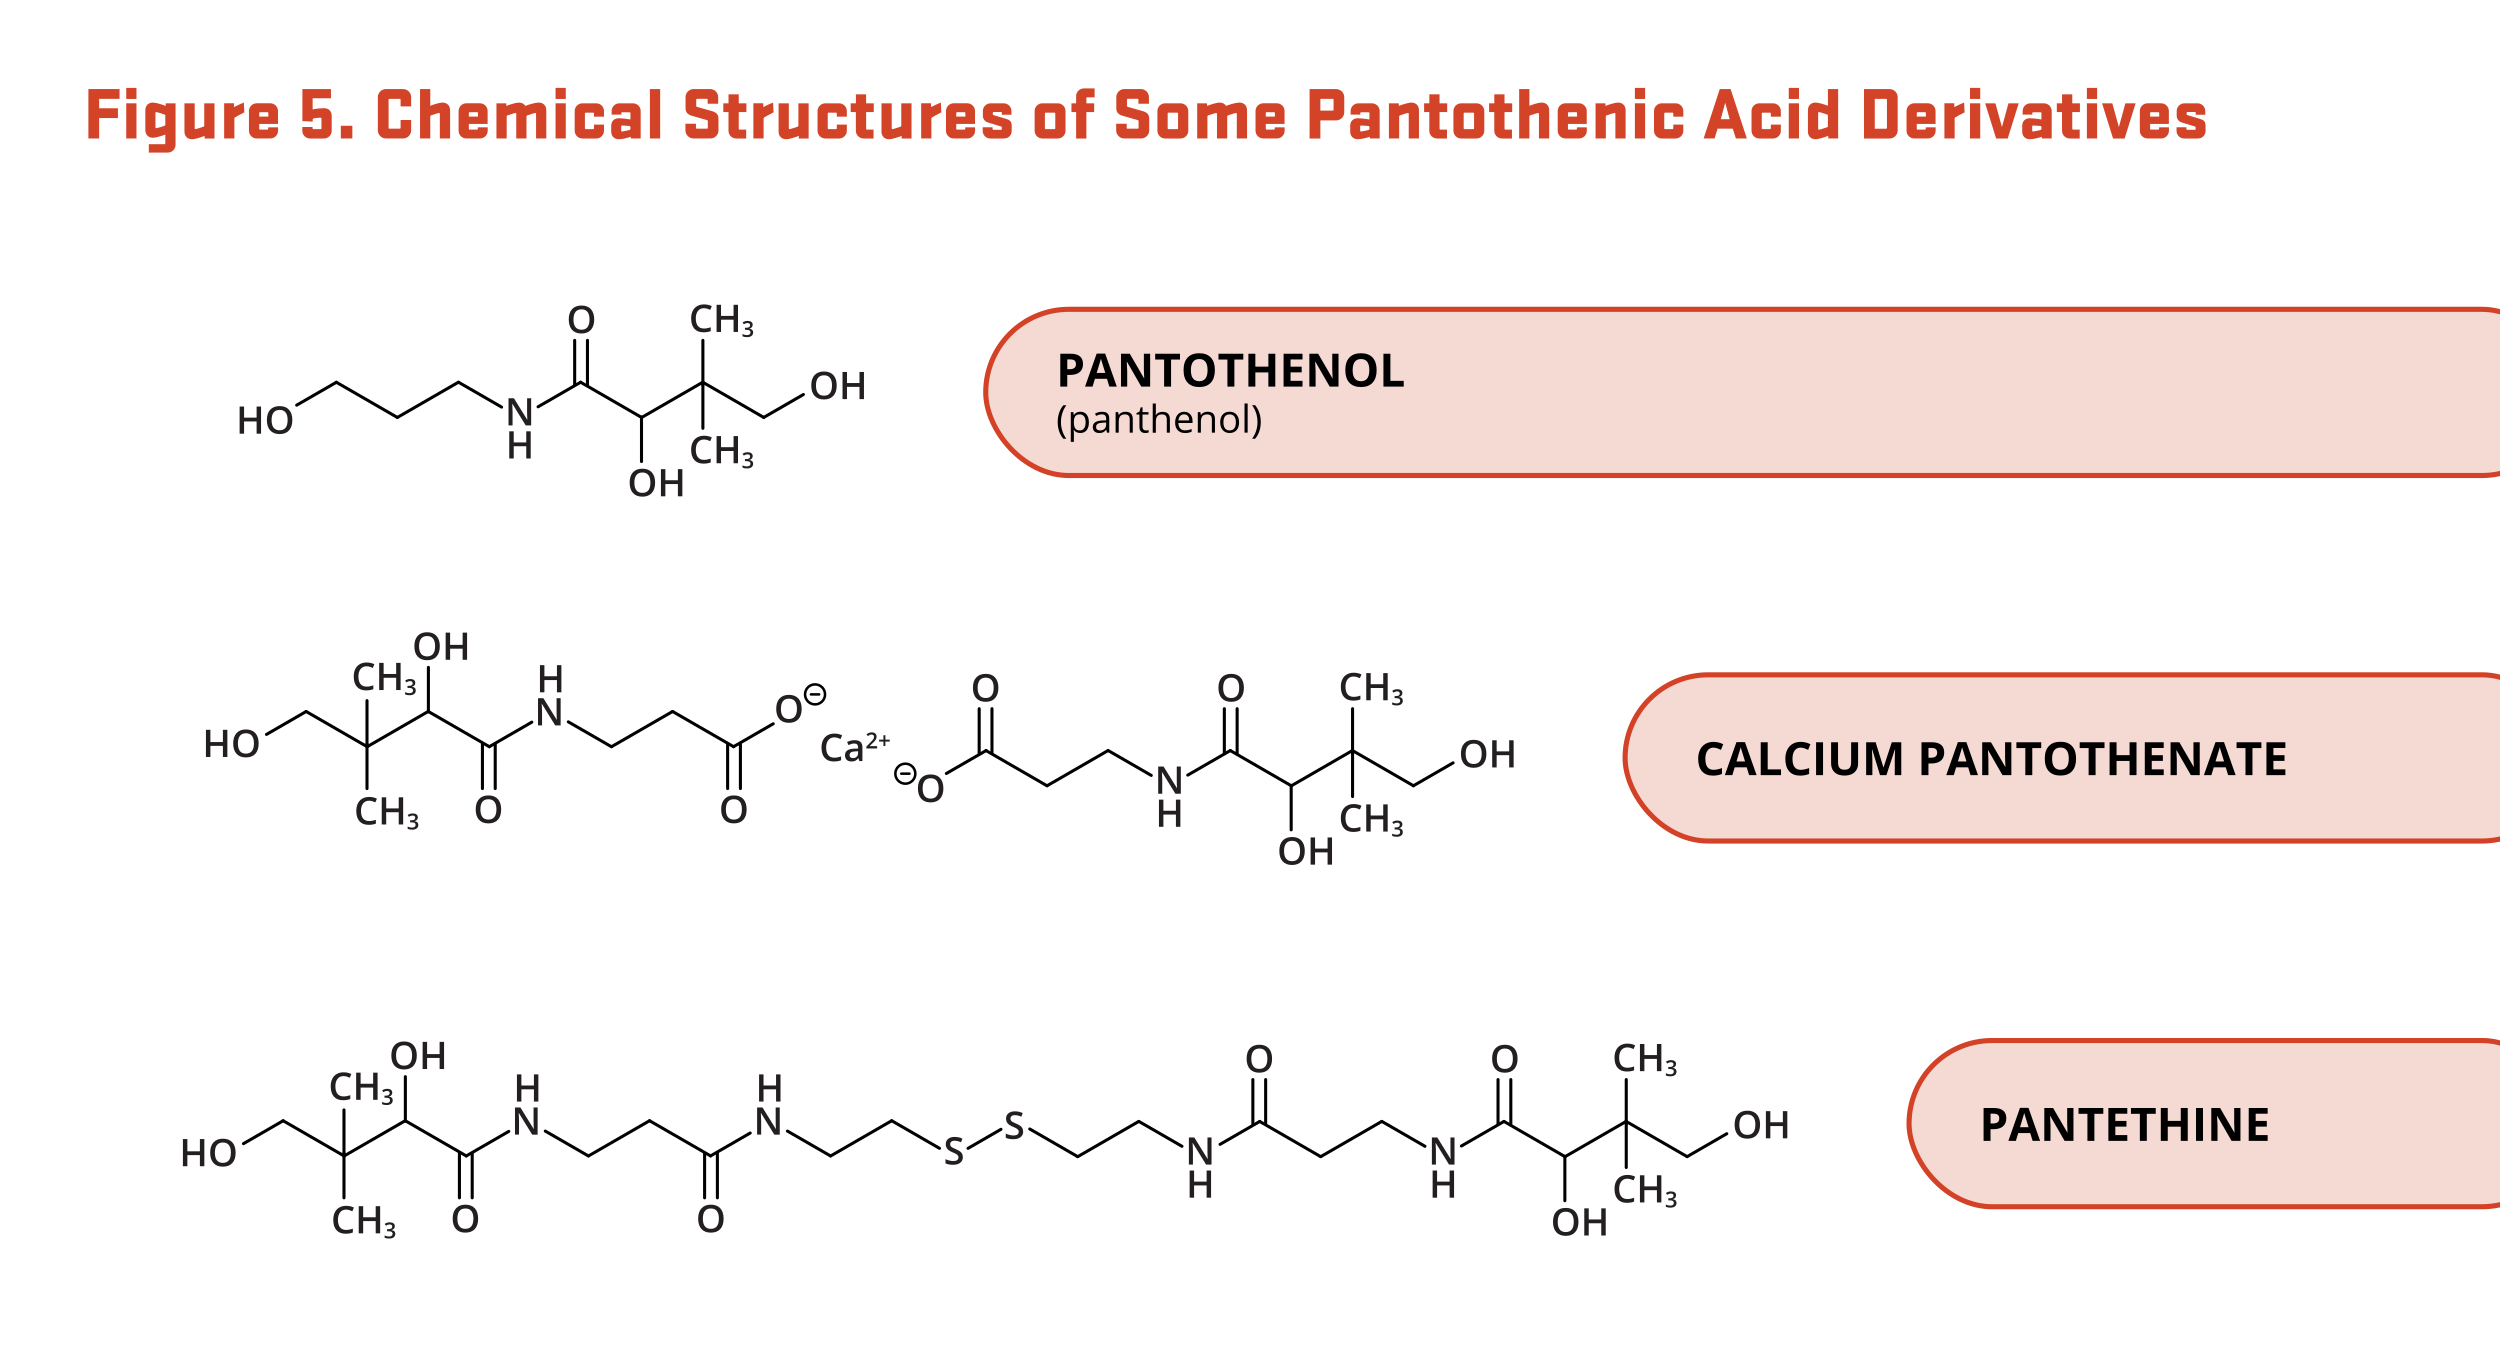 <?xml version="1.0" encoding="UTF-8"?><svg id="a" xmlns="http://www.w3.org/2000/svg" width="13.57in" height="7.4in" viewBox="0 0 977.4 533"><defs><style>.hj{fill:#d24327;}.hk{fill:#231f20;}.hl{fill:#f5dad3;stroke:#d34227;stroke-miterlimit:10;stroke-width:2px;}.hm{stroke-width:1.2px;}.hm,.hn{fill:none;stroke:#000;stroke-linecap:round;}.ho{isolation:isolate;}</style></defs><path class="hj" d="m34.56,54.14v-19.32h12.18v3.83h-7.98v3.68h7.34v3.83h-7.34v7.98h-4.21Z"/><path class="hj" d="m49.35,34.36h4v4.32h-4v-4.32Zm0,6.03h4v13.75h-4v-13.75Z"/><path class="hj" d="m58.19,56.38h6.15c.14,0,.26-.09.29-.23v-3.54c-1.25.49-3.71,1.25-4.79,1.25-1.92,0-3.02-1.25-3.02-3.02v-7.72c0-1.77,1.1-3.02,3.02-3.02,1.1,0,3.71.81,4.93,1.31v-1.02h3.86v16.24c0,1.65-1.36,3.02-3.02,3.02h-7.43v-3.28Zm6.44-11.23c0-.17-.12-.32-.29-.38-.41-.15-2.96-.96-3.28-.96-.17,0-.29.12-.29.29v5.74c0,.17.12.29.29.29.32,0,2.87-.81,3.28-.96.17-.06.29-.2.29-.38v-3.65Z"/><path class="hj" d="m83.86,40.4v13.75h-3.86v-1.02c-1.22.49-3.77,1.31-4.87,1.31-1.92,0-3.02-1.25-3.02-3.02v-11.02h4v9.8c0,.17.12.29.29.29.32,0,2.76-.81,3.16-.96.17-.06.29-.2.29-.38v-8.76h4Z"/><path class="hj" d="m95.52,43.93c-1.33.64-3.28,1.74-3.6,1.94-.15.09-.29.2-.29.46v7.8h-4v-13.75h3.86v1.48c.96-.52,2.73-1.33,3.83-1.77l.2,3.83Z"/><path class="hj" d="m108.71,49.79v1.33c0,1.65-1.36,3.02-3.02,3.02h-5.34c-1.65,0-3.02-1.36-3.02-3.02v-7.72c0-1.65,1.36-3.02,3.02-3.02h5.31c1.65,0,3.02,1.36,3.02,3.02v5.05h-7.34v1.94c0,.17.12.29.29.29h2.93c.17,0,.29-.12.29-.29v-.61h3.86Zm-7.37-4.21h3.57v-1.42c0-.17-.12-.29-.29-.29h-2.99c-.17,0-.29.12-.29.29v1.42Z"/><path class="hj" d="m118.22,47.33v-12.5h11.17v3.6h-7.17v4.35c1.25-.29,3.36-.49,4.44-.49,1.91,0,3.02,1.25,3.02,3.02v5.83c0,1.65-1.36,3.02-3.02,3.02h-5.45c-1.65,0-3.02-1.36-3.02-3.02v-1.48h4v.55c0,.17.12.29.29.29h2.9c.17,0,.29-.12.29-.29v-3.94c0-.17-.12-.26-.29-.26-.32,0-2.41.12-2.84.32-.17.09-.29.2-.29.44v.78l-4.03-.2Z"/><path class="hj" d="m133.25,54.14v-4.96h4.5v4.96h-4.5Z"/><path class="hj" d="m160.74,46.92v4.03c0,1.77-1.42,3.19-3.19,3.19h-6.64c-1.77,0-3.19-1.42-3.19-3.19v-12.94c0-1.77,1.42-3.19,3.19-3.19h6.64c1.77,0,3.19,1.42,3.19,3.19v3.6h-4.12v-2.67c0-.17-.12-.29-.29-.29h-4.12c-.17,0-.29.12-.29.29v11.08c0,.17.12.29.29.29h4.12c.17,0,.29-.12.29-.29v-3.1h4.12Z"/><path class="hj" d="m171.96,54.14v-9.69c0-.17-.12-.29-.29-.29-.32,0-2.76.81-3.16.96-.17.06-.29.2-.29.38v8.64h-4v-19.32h4v6.53c1.25-.49,3.66-1.25,4.73-1.25,1.92,0,3.02,1.25,3.02,3.02v11.02h-4Z"/><path class="hj" d="m190.67,49.79v1.33c0,1.65-1.36,3.02-3.02,3.02h-5.34c-1.65,0-3.02-1.36-3.02-3.02v-7.72c0-1.65,1.36-3.02,3.02-3.02h5.31c1.65,0,3.02,1.36,3.02,3.02v5.05h-7.34v1.94c0,.17.12.29.29.29h2.93c.17,0,.29-.12.29-.29v-.61h3.86Zm-7.37-4.21h3.57v-1.42c0-.17-.12-.29-.29-.29h-2.99c-.17,0-.29.12-.29.29v1.42Z"/><path class="hj" d="m205.83,45.5v8.64h-4v-9.69c0-.17-.12-.29-.29-.29-.32,0-2.75.81-3.16.96-.17.06-.29.2-.29.38v8.64h-4v-13.75h3.86v1.02c1.22-.49,3.77-1.31,4.87-1.31,1.19,0,2.09.49,2.58,1.31,1.25-.58,4.09-1.31,5.16-1.31,1.91,0,3.02,1.25,3.02,3.02v11.02h-4v-9.69c0-.17-.12-.29-.29-.29-.32,0-2.76.81-3.16.96-.17.06-.29.2-.29.38Z"/><path class="hj" d="m217.2,34.36h4v4.32h-4v-4.32Zm0,6.03h4v13.75h-4v-13.75Z"/><path class="hj" d="m236.14,48.72v2.41c0,1.65-1.36,3.02-3.02,3.02h-5.42c-1.65,0-3.02-1.36-3.02-3.02v-7.72c0-1.65,1.36-3.02,3.02-3.02h5.42c1.65,0,3.02,1.36,3.02,3.02v2.2h-3.92v-1.28c0-.17-.12-.29-.29-.29h-2.96c-.17,0-.29.12-.29.29v5.86c0,.17.12.29.29.29h2.96c.17,0,.29-.12.29-.29v-1.48h3.92Z"/><path class="hj" d="m238.95,49.24c0-1.77,1.1-3.02,3.02-3.02,1.07,0,2.93.2,4.5.49v-2.52c0-.17-.12-.29-.29-.29h-2.99c-.17,0-.29.12-.29.29v.61h-3.77v-1.39c0-1.65,1.36-3.02,3.02-3.02h5.31c1.65,0,3.02,1.36,3.02,3.02v10.73h-3.86v-.67c-1.22.49-3.54.96-4.64.96-1.92,0-3.02-1.25-3.02-3.02v-2.18Zm7.51.41c0-.23-.12-.35-.29-.38-1.04-.12-2.7-.2-3.02-.2-.18,0-.29.12-.29.29v1.77c0,.17.12.29.29.29.32,0,2.61-.46,3.02-.61.17-.06.29-.17.29-.38v-.78Z"/><path class="hj" d="m254.09,34.83h4v19.32h-4v-19.32Z"/><path class="hj" d="m280.91,50.95c0,1.77-1.42,3.19-3.19,3.19h-6.56c-1.77,0-3.19-1.42-3.19-3.19v-2.58h4.12v1.65c0,.17.12.29.29.29h4.06c.17,0,.29-.12.29-.29v-2.7c0-.2-.15-.32-.38-.38-.49-.15-2.03-.58-5.63-1.6-1.71-.49-2.7-1.25-2.7-3.02v-4.32c0-1.77,1.42-3.19,3.19-3.19h6.38c1.77,0,3.19,1.42,3.19,3.19v2.55h-4.12v-1.62c0-.17-.12-.29-.29-.29h-3.89c-.17,0-.29.12-.29.29v2.49c0,.23.14.32.32.38.29.09,1.94.55,5.77,1.62,1.65.46,2.61,1.25,2.61,3.02v4.5Z"/><path class="hj" d="m282.79,40.4h2.03v-3.51h4v3.51h2.99v3.42h-2.99v6.56c0,.17.12.29.29.29h2.61v3.48h-3.89c-1.65,0-3.02-1.36-3.02-3.02v-7.31h-2.03v-3.42Z"/><path class="hj" d="m302.43,43.93c-1.33.64-3.28,1.74-3.6,1.94-.14.09-.29.2-.29.46v7.8h-4v-13.75h3.86v1.48c.96-.52,2.73-1.33,3.83-1.77l.2,3.83Z"/><path class="hj" d="m316.15,40.4v13.75h-3.86v-1.02c-1.22.49-3.77,1.31-4.87,1.31-1.91,0-3.02-1.25-3.02-3.02v-11.02h4v9.8c0,.17.12.29.29.29.32,0,2.76-.81,3.16-.96.17-.06.29-.2.29-.38v-8.76h4Z"/><path class="hj" d="m331.08,48.72v2.41c0,1.65-1.36,3.02-3.02,3.02h-5.42c-1.65,0-3.02-1.36-3.02-3.02v-7.72c0-1.65,1.36-3.02,3.02-3.02h5.42c1.65,0,3.02,1.36,3.02,3.02v2.2h-3.92v-1.28c0-.17-.12-.29-.29-.29h-2.96c-.17,0-.29.12-.29.29v5.86c0,.17.12.29.29.29h2.96c.17,0,.29-.12.29-.29v-1.48h3.92Z"/><path class="hj" d="m332.59,40.4h2.03v-3.51h4v3.51h2.99v3.42h-2.99v6.56c0,.17.12.29.29.29h2.61v3.48h-3.89c-1.65,0-3.02-1.36-3.02-3.02v-7.31h-2.03v-3.42Z"/><path class="hj" d="m356.37,40.4v13.75h-3.86v-1.02c-1.22.49-3.77,1.31-4.87,1.31-1.91,0-3.02-1.25-3.02-3.02v-11.02h4v9.8c0,.17.12.29.29.29.32,0,2.76-.81,3.16-.96.17-.06.29-.2.29-.38v-8.76h4Z"/><path class="hj" d="m368.03,43.93c-1.33.64-3.28,1.74-3.6,1.94-.15.09-.29.2-.29.46v7.8h-4v-13.75h3.86v1.48c.96-.52,2.73-1.33,3.83-1.77l.2,3.83Z"/><path class="hj" d="m381.22,49.79v1.33c0,1.65-1.36,3.02-3.02,3.02h-5.34c-1.65,0-3.02-1.36-3.02-3.02v-7.72c0-1.65,1.36-3.02,3.02-3.02h5.31c1.65,0,3.02,1.36,3.02,3.02v5.05h-7.34v1.94c0,.17.12.29.29.29h2.93c.17,0,.29-.12.29-.29v-.61h3.86Zm-7.37-4.21h3.57v-1.42c0-.17-.12-.29-.29-.29h-2.99c-.17,0-.29.12-.29.29v1.42Z"/><path class="hj" d="m384.26,43.41c0-1.65,1.36-3.02,3.02-3.02h5.13c1.65,0,3.02,1.36,3.02,3.02v1.45h-3.74v-.78c0-.17-.12-.29-.29-.29h-2.96c-.17,0-.29.09-.29.29v.61c0,.17.06.23.2.29.58.17,2.03.61,5.22,1.57,1.42.44,1.97,1.19,1.97,2.64v1.94c0,1.65-1.19,3.02-3.02,3.02h-5.31c-1.74,0-3.02-1.36-3.02-3.02v-1.36h3.86v.7c0,.17.12.29.29.29h3.05c.17,0,.26-.09.26-.26v-.73c0-.17-.06-.23-.2-.29-.44-.15-1.28-.41-5.28-1.62-1.1-.35-1.91-1.36-1.91-2.58v-1.86Z"/><path class="hj" d="m416.57,51.13c0,1.65-1.36,3.02-3.02,3.02h-6.03c-1.65,0-3.02-1.36-3.02-3.02v-7.72c0-1.65,1.36-3.02,3.02-3.02h6.03c1.65,0,3.02,1.36,3.02,3.02v7.72Zm-4.29-7.08h-3.48c-.17,0-.29.12-.29.29v5.86c0,.17.12.29.29.29h3.48c.17,0,.29-.12.29-.29v-5.86c0-.17-.12-.29-.29-.29Z"/><path class="hj" d="m418.89,40.4h1.83v-2.81c0-1.65,1.36-3.02,3.02-3.02h4.21v3.48h-2.93c-.17,0-.29.12-.29.29v2.06h3.04v3.42h-3.04v10.33h-4v-10.33h-1.83v-3.42Z"/><path class="hj" d="m449.31,50.95c0,1.77-1.42,3.19-3.19,3.19h-6.55c-1.77,0-3.19-1.42-3.19-3.19v-2.58h4.12v1.65c0,.17.12.29.29.29h4.06c.17,0,.29-.12.29-.29v-2.7c0-.2-.14-.32-.38-.38-.49-.15-2.03-.58-5.63-1.6-1.71-.49-2.7-1.25-2.7-3.02v-4.32c0-1.77,1.42-3.19,3.19-3.19h6.38c1.77,0,3.19,1.42,3.19,3.19v2.55h-4.12v-1.62c0-.17-.12-.29-.29-.29h-3.89c-.17,0-.29.12-.29.29v2.49c0,.23.15.32.32.38.29.09,1.94.55,5.77,1.62,1.65.46,2.61,1.25,2.61,3.02v4.5Z"/><path class="hj" d="m464.57,51.13c0,1.65-1.36,3.02-3.02,3.02h-6.03c-1.65,0-3.02-1.36-3.02-3.02v-7.72c0-1.65,1.36-3.02,3.02-3.02h6.03c1.65,0,3.02,1.36,3.02,3.02v7.72Zm-4.29-7.08h-3.48c-.17,0-.29.12-.29.29v5.86c0,.17.12.29.29.29h3.48c.17,0,.29-.12.29-.29v-5.86c0-.17-.12-.29-.29-.29Z"/><path class="hj" d="m479.79,45.5v8.64h-4v-9.69c0-.17-.12-.29-.29-.29-.32,0-2.75.81-3.16.96-.17.06-.29.2-.29.38v8.64h-4v-13.75h3.86v1.02c1.22-.49,3.77-1.31,4.87-1.31,1.19,0,2.09.49,2.58,1.31,1.25-.58,4.09-1.31,5.16-1.31,1.91,0,3.02,1.25,3.02,3.02v11.02h-4v-9.69c0-.17-.12-.29-.29-.29-.32,0-2.76.81-3.16.96-.17.06-.29.2-.29.38Z"/><path class="hj" d="m502.24,49.79v1.33c0,1.65-1.36,3.02-3.02,3.02h-5.34c-1.65,0-3.02-1.36-3.02-3.02v-7.72c0-1.65,1.36-3.02,3.02-3.02h5.31c1.65,0,3.02,1.36,3.02,3.02v5.05h-7.34v1.94c0,.17.12.29.29.29h2.93c.17,0,.29-.12.29-.29v-.61h3.86Zm-7.37-4.21h3.57v-1.42c0-.17-.12-.29-.29-.29h-2.99c-.17,0-.29.12-.29.29v1.42Z"/><path class="hj" d="m522.36,34.83c1.77,0,3.19,1.42,3.19,3.19v5.86c0,1.77-1.42,3.19-3.19,3.19h-6.15v7.08h-4.21v-19.32h10.36Zm-6.15,3.83v4.58h4.87c.18,0,.29-.12.29-.29v-4c0-.17-.12-.29-.29-.29h-4.87Z"/><path class="hj" d="m527.87,49.24c0-1.77,1.1-3.02,3.02-3.02,1.07,0,2.93.2,4.5.49v-2.52c0-.17-.12-.29-.29-.29h-2.99c-.17,0-.29.12-.29.29v.61h-3.77v-1.39c0-1.65,1.36-3.02,3.02-3.02h5.31c1.65,0,3.02,1.36,3.02,3.02v10.73h-3.86v-.67c-1.22.49-3.54.96-4.64.96-1.91,0-3.02-1.25-3.02-3.02v-2.18Zm7.51.41c0-.23-.12-.35-.29-.38-1.04-.12-2.7-.2-3.02-.2-.17,0-.29.12-.29.29v1.77c0,.17.12.29.29.29.32,0,2.61-.46,3.02-.61.17-.06.29-.17.29-.38v-.78Z"/><path class="hj" d="m543.01,54.14v-13.75h3.86v1.02c1.22-.49,3.77-1.31,4.87-1.31,1.92,0,3.02,1.25,3.02,3.02v11.02h-4v-9.69c0-.17-.12-.29-.29-.29-.32,0-2.76.81-3.16.96-.17.06-.29.2-.29.38v8.64h-4Z"/><path class="hj" d="m556.78,40.4h2.03v-3.51h4v3.51h2.99v3.42h-2.99v6.56c0,.17.12.29.29.29h2.61v3.48h-3.89c-1.65,0-3.02-1.36-3.02-3.02v-7.31h-2.03v-3.42Z"/><path class="hj" d="m580.3,51.13c0,1.65-1.36,3.02-3.02,3.02h-6.03c-1.65,0-3.02-1.36-3.02-3.02v-7.72c0-1.65,1.36-3.02,3.02-3.02h6.03c1.65,0,3.02,1.36,3.02,3.02v7.72Zm-4.29-7.08h-3.48c-.17,0-.29.12-.29.29v5.86c0,.17.12.29.29.29h3.48c.17,0,.29-.12.29-.29v-5.86c0-.17-.12-.29-.29-.29Z"/><path class="hj" d="m582.18,40.4h2.03v-3.51h4v3.51h2.99v3.42h-2.99v6.56c0,.17.12.29.29.29h2.61v3.48h-3.89c-1.65,0-3.02-1.36-3.02-3.02v-7.31h-2.03v-3.42Z"/><path class="hj" d="m601.67,54.14v-9.69c0-.17-.12-.29-.29-.29-.32,0-2.75.81-3.16.96-.17.06-.29.2-.29.38v8.64h-4v-19.32h4v6.53c1.25-.49,3.65-1.25,4.73-1.25,1.91,0,3.02,1.25,3.02,3.02v11.02h-4Z"/><path class="hj" d="m620.38,49.79v1.33c0,1.65-1.36,3.02-3.02,3.02h-5.34c-1.65,0-3.02-1.36-3.02-3.02v-7.72c0-1.65,1.36-3.02,3.02-3.02h5.31c1.65,0,3.02,1.36,3.02,3.02v5.05h-7.34v1.94c0,.17.12.29.29.29h2.93c.17,0,.29-.12.29-.29v-.61h3.86Zm-7.37-4.21h3.57v-1.42c0-.17-.12-.29-.29-.29h-2.99c-.17,0-.29.12-.29.29v1.42Z"/><path class="hj" d="m623.8,54.14v-13.75h3.86v1.02c1.22-.49,3.77-1.31,4.87-1.31,1.92,0,3.02,1.25,3.02,3.02v11.02h-4v-9.69c0-.17-.12-.29-.29-.29-.32,0-2.76.81-3.16.96-.17.06-.29.2-.29.38v8.64h-4Z"/><path class="hj" d="m639.17,34.36h4v4.32h-4v-4.32Zm0,6.03h4v13.75h-4v-13.75Z"/><path class="hj" d="m658.11,48.72v2.41c0,1.65-1.36,3.02-3.02,3.02h-5.42c-1.65,0-3.02-1.36-3.02-3.02v-7.72c0-1.65,1.36-3.02,3.02-3.02h5.42c1.65,0,3.02,1.36,3.02,3.02v2.2h-3.92v-1.28c0-.17-.12-.29-.29-.29h-2.96c-.17,0-.29.12-.29.29v5.86c0,.17.12.29.29.29h2.96c.17,0,.29-.12.29-.29v-1.48h3.92Z"/><path class="hj" d="m682.96,54.14h-4.29l-1.22-3.83h-5.95l-1.16,3.83h-4.29l6.32-19.32h4.23l6.35,19.32Zm-10.21-7.54h3.48l-1.74-6.44-1.74,6.44Z"/><path class="hj" d="m696.24,48.72v2.41c0,1.65-1.36,3.02-3.02,3.02h-5.42c-1.65,0-3.02-1.36-3.02-3.02v-7.72c0-1.65,1.36-3.02,3.02-3.02h5.42c1.65,0,3.02,1.36,3.02,3.02v2.2h-3.92v-1.28c0-.17-.12-.29-.29-.29h-2.96c-.17,0-.29.12-.29.29v5.86c0,.17.12.29.29.29h2.96c.17,0,.29-.12.29-.29v-1.48h3.92Z"/><path class="hj" d="m699.34,34.36h4v4.32h-4v-4.32Zm0,6.03h4v13.75h-4v-13.75Z"/><path class="hj" d="m706.83,43.12c0-1.77,1.1-3.02,3.02-3.02,1.07,0,3.54.75,4.79,1.25v-6.53h4v19.32h-3.86v-1.02c-1.22.49-3.83,1.31-4.93,1.31-1.92,0-3.02-1.25-3.02-3.02v-8.3Zm7.8,2.03c0-.17-.12-.32-.29-.38-.41-.15-2.9-.96-3.22-.96-.17,0-.29.12-.29.29v6.32c0,.17.12.29.29.29.32,0,2.81-.81,3.22-.96.17-.06.29-.2.29-.38v-4.23Z"/><path class="hj" d="m738.73,34.83c1.77,0,3.19,1.42,3.19,3.19v12.94c0,1.77-1.42,3.19-3.19,3.19h-9.98v-19.32h9.98Zm-5.77,3.83v11.66h4.47c.18,0,.29-.12.29-.29v-11.08c0-.17-.12-.29-.29-.29h-4.47Z"/><path class="hj" d="m756.76,49.79v1.33c0,1.65-1.36,3.02-3.02,3.02h-5.34c-1.65,0-3.02-1.36-3.02-3.02v-7.72c0-1.65,1.36-3.02,3.02-3.02h5.31c1.65,0,3.02,1.36,3.02,3.02v5.05h-7.34v1.94c0,.17.12.29.29.29h2.93c.17,0,.29-.12.29-.29v-.61h3.86Zm-7.37-4.21h3.57v-1.42c0-.17-.12-.29-.29-.29h-2.99c-.17,0-.29.12-.29.29v1.42Z"/><path class="hj" d="m768.08,43.93c-1.33.64-3.28,1.74-3.6,1.94-.14.09-.29.2-.29.46v7.8h-4v-13.75h3.86v1.48c.96-.52,2.73-1.33,3.83-1.77l.2,3.83Z"/><path class="hj" d="m770.19,34.36h4v4.32h-4v-4.32Zm0,6.03h4v13.75h-4v-13.75Z"/><path class="hj" d="m776.13,40.4h4l2.55,9.28,2.55-9.28h4l-4.29,13.75h-4.53l-4.29-13.75Z"/><path class="hj" d="m790.6,49.24c0-1.77,1.1-3.02,3.02-3.02,1.07,0,2.93.2,4.5.49v-2.52c0-.17-.12-.29-.29-.29h-2.99c-.17,0-.29.12-.29.29v.61h-3.77v-1.39c0-1.65,1.36-3.02,3.02-3.02h5.31c1.65,0,3.02,1.36,3.02,3.02v10.73h-3.86v-.67c-1.22.49-3.54.96-4.64.96-1.92,0-3.02-1.25-3.02-3.02v-2.18Zm7.51.41c0-.23-.12-.35-.29-.38-1.04-.12-2.7-.2-3.02-.2-.18,0-.29.12-.29.29v1.77c0,.17.12.29.29.29.32,0,2.61-.46,3.02-.61.17-.06.29-.17.29-.38v-.78Z"/><path class="hj" d="m804.15,40.4h2.03v-3.51h4v3.51h2.99v3.42h-2.99v6.56c0,.17.12.29.29.29h2.61v3.48h-3.89c-1.65,0-3.02-1.36-3.02-3.02v-7.31h-2.03v-3.42Z"/><path class="hj" d="m815.89,34.36h4v4.32h-4v-4.32Zm0,6.03h4v13.75h-4v-13.75Z"/><path class="hj" d="m821.84,40.4h4l2.55,9.28,2.55-9.28h4l-4.29,13.75h-4.53l-4.29-13.75Z"/><path class="hj" d="m847.97,49.79v1.33c0,1.65-1.36,3.02-3.02,3.02h-5.34c-1.65,0-3.02-1.36-3.02-3.02v-7.72c0-1.65,1.36-3.02,3.02-3.02h5.31c1.65,0,3.02,1.36,3.02,3.02v5.05h-7.34v1.94c0,.17.12.29.29.29h2.93c.17,0,.29-.12.29-.29v-.61h3.86Zm-7.37-4.21h3.57v-1.42c0-.17-.12-.29-.29-.29h-2.99c-.17,0-.29.12-.29.29v1.42Z"/><path class="hj" d="m851.01,43.41c0-1.65,1.36-3.02,3.02-3.02h5.13c1.65,0,3.02,1.36,3.02,3.02v1.45h-3.74v-.78c0-.17-.12-.29-.29-.29h-2.96c-.17,0-.29.09-.29.29v.61c0,.17.06.23.2.29.58.17,2.03.61,5.22,1.57,1.42.44,1.97,1.19,1.97,2.64v1.94c0,1.65-1.19,3.02-3.02,3.02h-5.31c-1.74,0-3.02-1.36-3.02-3.02v-1.36h3.86v.7c0,.17.12.29.29.29h3.05c.17,0,.26-.09.26-.26v-.73c0-.17-.06-.23-.2-.29-.44-.15-1.28-.41-5.28-1.62-1.1-.35-1.91-1.36-1.91-2.58v-1.86Z"/><rect class="hl" x="385.38" y="120.93" width="617.42" height="64.98" rx="32.49" ry="32.49"/><path d="m423.41,142.31c0,1.38-.43,2.44-1.3,3.17-.86.73-2.09,1.1-3.69,1.1h-1.17v4.57h-2.72v-12.85h4.11c1.56,0,2.74.34,3.55,1.01.81.67,1.22,1.67,1.22,3Zm-6.15,2.04h.9c.84,0,1.46-.17,1.88-.5s.62-.81.62-1.45-.18-1.11-.52-1.42c-.35-.3-.89-.46-1.64-.46h-1.24v3.81Z"/><path d="m433.7,151.15l-.93-3.06h-4.69l-.93,3.06h-2.94l4.54-12.9h3.33l4.55,12.9h-2.94Zm-1.58-5.34c-.86-2.77-1.35-4.34-1.46-4.7-.11-.36-.19-.65-.23-.86-.19.75-.75,2.6-1.66,5.56h3.35Z"/><path d="m449.65,151.15h-3.46l-5.59-9.72h-.08c.11,1.72.17,2.94.17,3.67v6.05h-2.43v-12.85h3.44l5.58,9.62h.06c-.09-1.67-.13-2.85-.13-3.54v-6.08h2.45v12.85Z"/><path d="m457.84,151.15h-2.72v-10.58h-3.49v-2.27h9.7v2.27h-3.49v10.58Z"/><path d="m474.97,144.71c0,2.13-.53,3.76-1.58,4.9s-2.57,1.71-4.54,1.71-3.48-.57-4.54-1.71-1.58-2.78-1.58-4.92.53-3.77,1.59-4.9c1.06-1.13,2.57-1.69,4.55-1.69s3.48.57,4.53,1.71c1.05,1.14,1.57,2.77,1.57,4.9Zm-9.38,0c0,1.44.27,2.52.82,3.24s1.36,1.09,2.44,1.09c2.17,0,3.26-1.44,3.26-4.33s-1.08-4.34-3.24-4.34c-1.08,0-1.9.36-2.45,1.09s-.83,1.81-.83,3.25Z"/><path d="m482.59,151.15h-2.72v-10.58h-3.49v-2.27h9.7v2.27h-3.49v10.58Z"/><path d="m498.59,151.15h-2.71v-5.55h-5.09v5.55h-2.72v-12.85h2.72v5.04h5.09v-5.04h2.71v12.85Z"/><path d="m509.23,151.15h-7.4v-12.85h7.4v2.23h-4.68v2.82h4.35v2.23h-4.35v3.31h4.68v2.25Z"/><path d="m523.31,151.15h-3.46l-5.59-9.72h-.08c.11,1.72.17,2.94.17,3.67v6.05h-2.44v-12.85h3.44l5.58,9.62h.06c-.09-1.67-.13-2.85-.13-3.54v-6.08h2.45v12.85Z"/><path d="m538.21,144.71c0,2.13-.53,3.76-1.58,4.9s-2.57,1.71-4.54,1.71-3.48-.57-4.54-1.71-1.58-2.78-1.58-4.92.53-3.77,1.59-4.9c1.06-1.13,2.57-1.69,4.55-1.69s3.49.57,4.53,1.71c1.05,1.14,1.57,2.77,1.57,4.9Zm-9.38,0c0,1.44.27,2.52.82,3.24s1.36,1.09,2.44,1.09c2.17,0,3.26-1.44,3.26-4.33s-1.08-4.34-3.24-4.34c-1.08,0-1.9.36-2.45,1.09s-.83,1.81-.83,3.25Z"/><path d="m540.87,151.15v-12.85h2.72v10.6h5.21v2.25h-7.94Z"/><path d="m413.51,165.04c0-1.29.19-2.5.57-3.63.38-1.13.92-2.12,1.64-2.97h1.19c-.7.94-1.23,1.98-1.59,3.11s-.53,2.29-.53,3.48.18,2.32.54,3.44.88,2.14,1.56,3.06h-1.17c-.72-.83-1.26-1.8-1.64-2.91-.38-1.11-.56-2.3-.56-3.57Z"/><path d="m422.37,169.3c-.52,0-1-.1-1.43-.29-.43-.19-.79-.49-1.09-.89h-.09c.06.47.09.91.09,1.33v3.3h-1.21v-11.63h.99l.17,1.1h.06c.31-.44.68-.76,1.09-.95.41-.2.89-.29,1.43-.29,1.06,0,1.89.36,2.46,1.09s.87,1.75.87,3.06-.29,2.34-.88,3.07c-.59.73-1.41,1.09-2.45,1.09Zm-.18-7.29c-.82,0-1.41.23-1.78.68-.37.45-.55,1.18-.56,2.17v.27c0,1.13.19,1.94.56,2.42.38.49.98.73,1.81.73.69,0,1.24-.28,1.63-.84.39-.56.59-1.34.59-2.32s-.2-1.77-.59-2.3c-.39-.54-.95-.8-1.66-.8Z"/><path d="m432.77,169.15l-.24-1.14h-.06c-.4.5-.8.84-1.2,1.02-.4.18-.89.27-1.49.27-.8,0-1.42-.21-1.87-.62-.45-.41-.68-.99-.68-1.75,0-1.62,1.29-2.47,3.89-2.55l1.36-.04v-.5c0-.63-.13-1.1-.41-1.4-.27-.3-.7-.45-1.3-.45-.67,0-1.43.21-2.27.62l-.37-.93c.39-.21.83-.38,1.3-.51.47-.12.94-.18,1.42-.18.96,0,1.67.21,2.13.64.46.42.69,1.11.69,2.04v5.48h-.9Zm-2.75-.86c.76,0,1.35-.21,1.79-.62.43-.42.65-1,.65-1.74v-.73l-1.21.05c-.97.03-1.66.18-2.09.45-.43.27-.64.68-.64,1.24,0,.44.13.77.4,1,.27.23.64.34,1.12.34Z"/><path d="m441.67,169.15v-5.19c0-.65-.15-1.14-.45-1.46-.3-.32-.76-.48-1.4-.48-.84,0-1.46.23-1.85.68s-.59,1.2-.59,2.25v4.21h-1.22v-8.03h.99l.2,1.1h.06c.25-.4.6-.7,1.05-.92s.95-.33,1.5-.33c.97,0,1.69.23,2.18.7.49.47.73,1.21.73,2.24v5.24h-1.21Z"/><path d="m447.97,168.3c.21,0,.42-.02.62-.05.2-.03.36-.06.48-.1v.93c-.13.06-.33.12-.58.16s-.49.06-.69.06c-1.55,0-2.33-.82-2.33-2.45v-4.78h-1.15v-.59l1.15-.51.51-1.71h.7v1.86h2.33v.94h-2.33v4.72c0,.48.11.85.34,1.11.23.26.54.39.95.39Z"/><path d="m456.17,169.15v-5.19c0-.65-.15-1.14-.45-1.46-.3-.32-.76-.48-1.4-.48-.85,0-1.46.23-1.85.69s-.58,1.21-.58,2.26v4.2h-1.22v-11.4h1.22v3.45c0,.42-.02.76-.06,1.03h.07c.24-.39.58-.69,1.02-.91.44-.22.95-.33,1.51-.33.98,0,1.72.23,2.21.7.49.47.74,1.21.74,2.22v5.24h-1.21Z"/><path d="m463.27,169.3c-1.19,0-2.12-.36-2.81-1.08-.69-.72-1.03-1.73-1.03-3.01s.32-2.32.96-3.08,1.49-1.14,2.57-1.14c1.01,0,1.8.33,2.39.99.59.66.88,1.53.88,2.62v.77h-5.53c.03.94.26,1.66.71,2.15s1.09.73,1.91.73c.86,0,1.72-.18,2.56-.54v1.08c-.43.19-.84.32-1.22.4-.38.08-.85.12-1.39.12Zm-.33-7.3c-.64,0-1.16.21-1.54.63-.38.42-.61,1-.68,1.74h4.2c0-.77-.17-1.35-.51-1.76s-.83-.61-1.46-.61Z"/><path d="m473.79,169.15v-5.19c0-.65-.15-1.14-.45-1.46-.3-.32-.77-.48-1.4-.48-.84,0-1.46.23-1.85.68s-.59,1.2-.59,2.25v4.21h-1.21v-8.03h.99l.2,1.1h.06c.25-.4.6-.7,1.05-.92.45-.22.95-.33,1.5-.33.97,0,1.7.23,2.18.7.49.47.73,1.21.73,2.24v5.24h-1.22Z"/><path d="m484.43,165.13c0,1.31-.33,2.33-.99,3.06-.66.74-1.57,1.1-2.73,1.1-.72,0-1.36-.17-1.91-.51s-.99-.82-1.29-1.45-.46-1.37-.46-2.21c0-1.31.33-2.33.98-3.06.65-.73,1.56-1.09,2.72-1.09s2.02.37,2.68,1.12c.66.75.99,1.76.99,3.03Zm-6.12,0c0,1.03.21,1.81.62,2.34s1.01.81,1.81.81,1.4-.27,1.81-.8c.41-.53.62-1.32.62-2.35s-.21-1.8-.62-2.33c-.41-.53-1.02-.79-1.83-.79s-1.4.26-1.8.78c-.41.52-.61,1.3-.61,2.34Z"/><path d="m487.78,169.15h-1.22v-11.4h1.22v11.4Z"/><path d="m492.91,165.04c0,1.28-.19,2.48-.57,3.59s-.92,2.07-1.64,2.89h-1.17c.68-.92,1.2-1.94,1.56-3.06.36-1.12.54-2.27.54-3.44s-.18-2.35-.53-3.48c-.35-1.13-.88-2.16-1.58-3.11h1.19c.72.85,1.26,1.85,1.64,2.98.38,1.13.56,2.34.56,3.62Z"/><rect class="hl" x="635.35" y="263.83" width="367.45" height="64.98" rx="32.49" ry="32.49"/><path d="m669.95,292.29c-1.03,0-1.82.39-2.38,1.16s-.84,1.84-.84,3.22c0,2.87,1.07,4.3,3.22,4.3.9,0,2-.23,3.28-.68v2.29c-1.05.44-2.23.66-3.53.66-1.87,0-3.3-.57-4.29-1.7s-1.49-2.76-1.49-4.88c0-1.34.24-2.51.73-3.51s1.18-1.78,2.1-2.31c.91-.54,1.98-.8,3.2-.8s2.5.3,3.76.91l-.88,2.21c-.48-.23-.96-.43-1.45-.6s-.96-.25-1.43-.25Z"/><path d="m683.83,303.05l-.93-3.06h-4.69l-.93,3.06h-2.94l4.54-12.9h3.33l4.55,12.9h-2.94Zm-1.58-5.34c-.86-2.77-1.35-4.34-1.46-4.7-.11-.36-.19-.65-.23-.86-.19.75-.75,2.6-1.66,5.56h3.35Z"/><path d="m688.38,303.05v-12.85h2.72v10.6h5.21v2.25h-7.94Z"/><path d="m704.01,292.29c-1.03,0-1.82.39-2.38,1.16s-.84,1.84-.84,3.22c0,2.87,1.08,4.3,3.23,4.3.9,0,1.99-.23,3.28-.68v2.29c-1.05.44-2.23.66-3.53.66-1.87,0-3.3-.57-4.29-1.7s-1.48-2.76-1.48-4.88c0-1.34.24-2.51.73-3.51s1.19-1.78,2.1-2.31c.91-.54,1.98-.8,3.21-.8s2.5.3,3.76.91l-.88,2.21c-.48-.23-.96-.43-1.45-.6s-.96-.25-1.43-.25Z"/><path d="m710.02,303.05v-12.85h2.72v12.85h-2.72Z"/><path d="m726.44,290.2v8.31c0,.95-.21,1.78-.64,2.5-.43.71-1.04,1.26-1.84,1.64s-1.75.57-2.85.57c-1.65,0-2.94-.42-3.85-1.27s-1.37-2.01-1.37-3.48v-8.28h2.71v7.87c0,.99.2,1.72.6,2.18s1.06.69,1.98.69,1.54-.23,1.94-.7c.4-.47.6-1.2.6-2.19v-7.85h2.72Z"/><path d="m735.02,303.05l-3.09-10.08h-.08c.11,2.05.17,3.42.17,4.1v5.98h-2.43v-12.85h3.71l3.04,9.83h.05l3.22-9.83h3.71v12.85h-2.54v-6.08c0-.29,0-.62.01-.99,0-.38.05-1.37.12-2.99h-.08l-3.31,10.06h-2.5Z"/><path d="m760.11,294.21c0,1.38-.43,2.44-1.3,3.17-.86.73-2.09,1.1-3.69,1.1h-1.17v4.57h-2.72v-12.85h4.11c1.56,0,2.74.34,3.55,1.01.81.67,1.22,1.67,1.22,3Zm-6.15,2.04h.9c.84,0,1.46-.17,1.88-.5s.62-.81.62-1.45-.18-1.11-.52-1.42c-.35-.3-.89-.46-1.64-.46h-1.24v3.81Z"/><path d="m770.4,303.05l-.93-3.06h-4.69l-.93,3.06h-2.94l4.54-12.9h3.33l4.55,12.9h-2.94Zm-1.58-5.34c-.86-2.77-1.35-4.34-1.46-4.7-.11-.36-.19-.65-.23-.86-.19.75-.75,2.6-1.66,5.56h3.35Z"/><path d="m786.35,303.05h-3.46l-5.59-9.72h-.08c.11,1.72.17,2.94.17,3.67v6.05h-2.43v-12.85h3.44l5.58,9.62h.06c-.09-1.67-.13-2.85-.13-3.54v-6.08h2.45v12.85Z"/><path d="m794.54,303.05h-2.72v-10.58h-3.49v-2.27h9.7v2.27h-3.49v10.58Z"/><path d="m811.67,296.61c0,2.13-.53,3.76-1.58,4.9s-2.57,1.71-4.54,1.71-3.48-.57-4.54-1.71-1.58-2.78-1.58-4.92.53-3.77,1.59-4.9c1.06-1.13,2.57-1.69,4.55-1.69s3.48.57,4.53,1.71c1.05,1.14,1.57,2.77,1.57,4.9Zm-9.38,0c0,1.44.27,2.52.82,3.24s1.36,1.09,2.44,1.09c2.17,0,3.26-1.44,3.26-4.33s-1.08-4.34-3.24-4.34c-1.08,0-1.9.36-2.45,1.09s-.83,1.81-.83,3.25Z"/><path d="m819.29,303.05h-2.72v-10.58h-3.49v-2.27h9.7v2.27h-3.49v10.58Z"/><path d="m835.29,303.05h-2.71v-5.55h-5.09v5.55h-2.72v-12.85h2.72v5.04h5.09v-5.04h2.71v12.85Z"/><path d="m845.93,303.05h-7.4v-12.85h7.4v2.23h-4.68v2.82h4.35v2.23h-4.35v3.31h4.68v2.25Z"/><path d="m860.01,303.05h-3.46l-5.59-9.72h-.08c.11,1.72.17,2.94.17,3.67v6.05h-2.44v-12.85h3.44l5.58,9.62h.06c-.09-1.67-.13-2.85-.13-3.54v-6.08h2.45v12.85Z"/><path d="m871.11,303.05l-.93-3.06h-4.68l-.93,3.06h-2.94l4.54-12.9h3.33l4.55,12.9h-2.94Zm-1.58-5.34c-.86-2.77-1.35-4.34-1.45-4.7-.11-.36-.19-.65-.23-.86-.19.75-.75,2.6-1.66,5.56h3.35Z"/><path d="m880.62,303.05h-2.72v-10.58h-3.49v-2.27h9.7v2.27h-3.49v10.58Z"/><path d="m893.49,303.05h-7.4v-12.85h7.4v2.23h-4.68v2.82h4.35v2.23h-4.35v3.31h4.68v2.25Z"/><rect class="hl" x="746.36" y="406.81" width="256.44" height="64.98" rx="32.49" ry="32.49"/><path d="m784.38,437.2c0,1.38-.43,2.44-1.3,3.17s-2.09,1.1-3.69,1.1h-1.17v4.57h-2.72v-12.85h4.1c1.56,0,2.74.34,3.56,1.01.81.67,1.22,1.67,1.22,3Zm-6.15,2.04h.9c.84,0,1.46-.17,1.88-.5s.62-.81.62-1.45-.17-1.11-.52-1.42c-.35-.3-.9-.46-1.64-.46h-1.24v3.81Z"/><path d="m794.67,446.04l-.93-3.06h-4.68l-.93,3.06h-2.94l4.54-12.9h3.33l4.55,12.9h-2.94Zm-1.58-5.34c-.86-2.77-1.35-4.34-1.45-4.7-.11-.36-.19-.65-.23-.86-.19.75-.75,2.6-1.66,5.56h3.35Z"/><path d="m810.63,446.04h-3.46l-5.59-9.72h-.08c.11,1.72.17,2.94.17,3.67v6.05h-2.43v-12.85h3.44l5.58,9.62h.06c-.09-1.67-.13-2.85-.13-3.54v-6.08h2.45v12.85Z"/><path d="m818.82,446.04h-2.72v-10.58h-3.49v-2.27h9.7v2.27h-3.49v10.58Z"/><path d="m831.69,446.04h-7.4v-12.85h7.4v2.23h-4.68v2.82h4.35v2.23h-4.35v3.31h4.68v2.25Z"/><path d="m839.32,446.04h-2.72v-10.58h-3.49v-2.27h9.7v2.27h-3.49v10.58Z"/><path d="m855.32,446.04h-2.72v-5.55h-5.09v5.55h-2.72v-12.85h2.72v5.04h5.09v-5.04h2.72v12.85Z"/><path d="m858.56,446.04v-12.85h2.72v12.85h-2.72Z"/><path d="m875.92,446.04h-3.46l-5.59-9.72h-.08c.11,1.72.17,2.94.17,3.67v6.05h-2.43v-12.85h3.44l5.58,9.62h.06c-.09-1.67-.13-2.85-.13-3.54v-6.08h2.45v12.85Z"/><path d="m886.56,446.04h-7.4v-12.85h7.4v2.23h-4.68v2.82h4.35v2.23h-4.35v3.31h4.68v2.25Z"/><g id="b"><line id="c" class="hm" x1="155.32" y1="163.2" x2="131.5" y2="149.45"/></g><g id="d"><line id="e" class="hm" x1="131.5" y1="149.45" x2="115.99" y2="158.4"/></g><g id="f" class="ho"><path class="hk" d="m207.66,166.32h-2.13l-5.22-8.46h-.06l.04.47c.07.9.1,1.72.1,2.47v5.52h-1.58v-10.62h2.11l5.21,8.42h.04c0-.11-.03-.52-.06-1.22-.03-.7-.04-1.25-.04-1.64v-5.56h1.59v10.62Z"/></g><g id="g" class="ho"><path class="hk" d="m102.06,169.56h-1.74v-4.79h-4.9v4.79h-1.74v-10.62h1.74v4.34h4.9v-4.34h1.74v10.62Z"/><path class="hk" d="m114.29,164.24c0,1.73-.43,3.07-1.3,4.03-.86.96-2.09,1.44-3.67,1.44s-2.83-.48-3.69-1.43-1.29-2.3-1.29-4.06.43-3.1,1.3-4.04c.87-.94,2.1-1.41,3.7-1.41s2.8.48,3.66,1.43c.86.95,1.29,2.3,1.29,4.03Zm-8.11,0c0,1.31.26,2.3.79,2.97.53.68,1.31,1.01,2.35,1.01s1.81-.33,2.34-1c.53-.67.79-1.66.79-2.99s-.26-2.29-.78-2.96c-.52-.67-1.3-1.01-2.33-1.01s-1.83.34-2.36,1.01c-.53.67-.8,1.66-.8,2.96Z"/></g><g id="h"><line id="i" class="hm" x1="274.77" y1="149.44" x2="298.59" y2="163.2"/></g><g id="j"><line id="k" class="hm" x1="298.59" y1="163.2" x2="314.1" y2="154.24"/></g><g id="l" class="ho"><path class="hk" d="m256.12,188.71c0,1.73-.43,3.07-1.3,4.03s-2.09,1.44-3.67,1.44-2.83-.48-3.69-1.43c-.86-.95-1.29-2.3-1.29-4.06s.43-3.1,1.3-4.04,2.1-1.41,3.7-1.41,2.8.48,3.66,1.43,1.29,2.3,1.29,4.03Zm-8.11,0c0,1.31.26,2.3.79,2.97.53.68,1.31,1.01,2.35,1.01s1.81-.33,2.34-1c.53-.67.79-1.66.79-2.99s-.26-2.29-.78-2.96c-.52-.67-1.3-1.01-2.33-1.01s-1.83.34-2.36,1.01c-.53.67-.8,1.66-.8,2.96Z"/><path class="hk" d="m266.77,194.04h-1.74v-4.79h-4.9v4.79h-1.74v-10.62h1.74v4.34h4.9v-4.34h1.74v10.62Z"/></g><g id="m" class="ho"><path class="hk" d="m327.12,150.71c0,1.73-.43,3.07-1.3,4.03s-2.09,1.44-3.67,1.44-2.83-.48-3.69-1.43c-.86-.95-1.29-2.3-1.29-4.06s.43-3.1,1.3-4.04,2.1-1.41,3.7-1.41,2.8.48,3.66,1.43,1.29,2.3,1.29,4.03Zm-8.11,0c0,1.31.26,2.3.79,2.97.53.68,1.31,1.01,2.35,1.01s1.81-.33,2.34-1c.53-.67.79-1.66.79-2.99s-.26-2.29-.78-2.96c-.52-.67-1.3-1.01-2.33-1.01s-1.83.34-2.36,1.01c-.53.67-.8,1.66-.8,2.96Z"/><path class="hk" d="m337.77,156.04h-1.74v-4.79h-4.9v4.79h-1.74v-10.62h1.74v4.34h4.9v-4.34h1.74v10.62Z"/></g><g id="n" class="ho"><path class="hk" d="m207.48,179.25h-1.74v-4.79h-4.9v4.79h-1.74v-10.62h1.74v4.34h4.9v-4.34h1.74v10.62Z"/></g><g id="o"><line id="p" class="hm" x1="224.67" y1="150.44" x2="224.67" y2="133.07"/></g><g id="q"><line id="r" class="hm" x1="229.67" y1="150.44" x2="229.67" y2="133.07"/></g><g id="s"><line id="t" class="hm" x1="250.8" y1="180.44" x2="250.8" y2="163.07"/></g><g id="u"><line id="v" class="hm" x1="274.8" y1="150.44" x2="274.8" y2="133.07"/></g><g id="w"><line id="x" class="hm" x1="274.8" y1="167.44" x2="274.8" y2="150.07"/></g><g id="y" class="ho"><path class="hk" d="m232.31,124.92c0,1.73-.43,3.07-1.3,4.03-.87.96-2.09,1.44-3.67,1.44s-2.83-.48-3.69-1.43-1.29-2.3-1.29-4.06.43-3.1,1.3-4.04c.86-.94,2.1-1.41,3.7-1.41s2.8.48,3.66,1.43c.86.95,1.29,2.3,1.29,4.03Zm-8.11,0c0,1.31.26,2.3.79,2.97.53.68,1.31,1.01,2.35,1.01s1.81-.33,2.34-1c.53-.67.79-1.66.79-2.99s-.26-2.29-.78-2.96c-.52-.67-1.3-1.01-2.33-1.01s-1.83.34-2.36,1.01c-.53.67-.79,1.66-.79,2.96Z"/></g><line id="z" class="hm" x1="226.99" y1="149.44" x2="210.36" y2="159.04"/><g id="aa"><line id="ab" class="hm" x1="179.26" y1="149.44" x2="196.1" y2="159.16"/></g><g id="ac"><line id="ad" class="hm" x1="274.73" y1="149.44" x2="250.9" y2="163.2"/></g><g id="ae"><line id="af" class="hm" x1="227" y1="149.44" x2="250.82" y2="163.2"/></g><g id="ag"><line id="ah" class="hm" x1="179.18" y1="149.45" x2="155.36" y2="163.2"/></g><g id="ai" class="ho"><path class="hk" d="m275.24,171.83c-1,0-1.78.35-2.35,1.06s-.86,1.68-.86,2.93.27,2.29.82,2.96c.55.67,1.34,1,2.39,1,.45,0,.89-.04,1.31-.13.42-.09.86-.21,1.32-.35v1.49c-.83.32-1.78.47-2.83.47-1.55,0-2.75-.47-3.58-1.41s-1.25-2.29-1.25-4.04c0-1.1.2-2.07.61-2.9.4-.83.99-1.46,1.75-1.9.77-.44,1.66-.66,2.7-.66,1.09,0,2.09.23,3.01.68l-.62,1.45c-.36-.17-.74-.32-1.14-.45-.4-.13-.82-.19-1.26-.19Z"/><path class="hk" d="m288.53,181.11h-1.74v-4.79h-4.9v4.79h-1.74v-10.62h1.74v4.34h4.9v-4.34h1.74v10.62Z"/><path class="hk" d="m294.27,178.3c0,.39-.11.72-.34.98-.23.26-.55.44-.97.53v.03c.5.06.87.22,1.12.46.25.25.37.58.37.98,0,.6-.21,1.06-.63,1.38-.42.32-1.02.49-1.79.49-.69,0-1.27-.11-1.74-.33v-.88c.26.13.54.23.83.3.29.07.58.11.85.11.48,0,.84-.09,1.08-.27s.36-.45.36-.83c0-.33-.13-.57-.39-.73s-.67-.23-1.24-.23h-.54v-.81h.55c.99,0,1.48-.34,1.48-1.02,0-.27-.09-.47-.26-.61-.17-.14-.43-.22-.76-.22-.23,0-.46.03-.68.1s-.47.2-.77.39l-.49-.69c.57-.42,1.23-.63,1.98-.63.62,0,1.11.13,1.46.4.35.27.53.64.53,1.11Z"/></g><g id="aj" class="ho"><path class="hk" d="m275.24,120.49c-1,0-1.78.35-2.35,1.06s-.86,1.68-.86,2.93.27,2.29.82,2.96c.55.67,1.34,1,2.39,1,.45,0,.89-.04,1.31-.13.42-.09.86-.21,1.32-.35v1.49c-.83.32-1.78.47-2.83.47-1.55,0-2.75-.47-3.58-1.41s-1.25-2.29-1.25-4.04c0-1.1.2-2.07.61-2.9.4-.83.99-1.46,1.75-1.9.77-.44,1.66-.66,2.7-.66,1.09,0,2.09.23,3.01.68l-.62,1.45c-.36-.17-.74-.32-1.14-.45-.4-.13-.82-.19-1.26-.19Z"/><path class="hk" d="m288.53,129.78h-1.74v-4.79h-4.9v4.79h-1.74v-10.62h1.74v4.34h4.9v-4.34h1.74v10.62Z"/><path class="hk" d="m294.27,126.96c0,.39-.11.72-.34.98-.23.26-.55.44-.97.53v.03c.5.06.87.22,1.12.46.25.25.37.58.37.98,0,.6-.21,1.06-.63,1.38-.42.32-1.02.49-1.79.49-.69,0-1.27-.11-1.74-.33v-.88c.26.13.54.23.83.3.29.07.58.11.85.11.48,0,.84-.09,1.08-.27s.36-.45.36-.83c0-.33-.13-.57-.39-.73s-.67-.23-1.24-.23h-.54v-.81h.55c.99,0,1.48-.34,1.48-1.02,0-.27-.09-.47-.26-.61-.17-.14-.43-.22-.76-.22-.23,0-.46.03-.68.1s-.47.2-.77.39l-.49-.69c.57-.42,1.23-.63,1.98-.63.62,0,1.11.13,1.46.4.35.27.53.64.53,1.11Z"/></g><g id="ak"><line id="al" class="hm" x1="409.32" y1="307.2" x2="385.5" y2="293.45"/></g><g id="am"><line id="an" class="hm" x1="385.5" y1="293.45" x2="369.99" y2="302.4"/></g><g id="ao" class="ho"><path class="hk" d="m461.66,310.32h-2.13l-5.22-8.46h-.06l.04.47c.07.9.1,1.72.1,2.47v5.52h-1.58v-10.62h2.11l5.21,8.42h.04c0-.11-.03-.52-.06-1.22-.03-.7-.04-1.25-.04-1.64v-5.56h1.59v10.62Z"/></g><g id="ap" class="ho"><path class="hk" d="m368.82,308.24c0,1.73-.43,3.07-1.3,4.03s-2.09,1.44-3.67,1.44-2.83-.48-3.69-1.43c-.86-.95-1.29-2.3-1.29-4.06s.43-3.1,1.3-4.04,2.1-1.41,3.7-1.41,2.8.48,3.66,1.43,1.29,2.3,1.29,4.03Zm-8.11,0c0,1.31.26,2.3.79,2.97.53.68,1.31,1.01,2.35,1.01s1.81-.33,2.34-1c.53-.67.79-1.66.79-2.99s-.26-2.29-.78-2.96c-.52-.67-1.3-1.01-2.33-1.01s-1.83.34-2.36,1.01c-.53.67-.8,1.66-.8,2.96Z"/></g><g id="aq"><line id="ar" class="hm" x1="528.77" y1="293.44" x2="552.59" y2="307.2"/></g><g id="as"><line id="at" class="hm" x1="552.59" y1="307.2" x2="568.1" y2="298.24"/></g><g id="au" class="ho"><path class="hk" d="m510.12,332.71c0,1.73-.43,3.07-1.3,4.03s-2.09,1.44-3.67,1.44-2.83-.48-3.69-1.43c-.86-.95-1.29-2.3-1.29-4.06s.43-3.1,1.3-4.04,2.1-1.41,3.7-1.41,2.8.48,3.66,1.43,1.29,2.3,1.29,4.03Zm-8.11,0c0,1.31.26,2.3.79,2.97.53.68,1.31,1.01,2.35,1.01s1.81-.33,2.34-1c.53-.67.79-1.66.79-2.99s-.26-2.29-.78-2.96c-.52-.67-1.3-1.01-2.33-1.01s-1.83.34-2.36,1.01c-.53.67-.8,1.66-.8,2.96Z"/><path class="hk" d="m520.77,338.04h-1.74v-4.79h-4.9v4.79h-1.74v-10.62h1.74v4.34h4.9v-4.34h1.74v10.62Z"/></g><g id="av" class="ho"><path class="hk" d="m581.12,294.71c0,1.73-.43,3.07-1.3,4.03s-2.09,1.44-3.67,1.44-2.83-.48-3.69-1.43c-.86-.95-1.29-2.3-1.29-4.06s.43-3.1,1.3-4.04,2.1-1.41,3.7-1.41,2.8.48,3.66,1.43,1.29,2.3,1.29,4.03Zm-8.11,0c0,1.31.26,2.3.79,2.97.53.68,1.31,1.01,2.35,1.01s1.81-.33,2.34-1c.53-.67.79-1.66.79-2.99s-.26-2.29-.78-2.96c-.52-.67-1.3-1.01-2.33-1.01s-1.83.34-2.36,1.01c-.53.67-.8,1.66-.8,2.96Z"/><path class="hk" d="m591.77,300.04h-1.74v-4.79h-4.9v4.79h-1.74v-10.62h1.74v4.34h4.9v-4.34h1.74v10.62Z"/></g><g id="aw"><line id="ax" class="hm" x1="382.82" y1="294.44" x2="382.82" y2="277.07"/></g><g id="ay"><line id="az" class="hm" x1="387.82" y1="294.44" x2="387.82" y2="277.07"/></g><g id="ba" class="ho"><path class="hk" d="m390.33,268.92c0,1.73-.43,3.07-1.3,4.03-.86.96-2.09,1.44-3.67,1.44s-2.83-.48-3.69-1.43-1.29-2.3-1.29-4.06.43-3.1,1.3-4.04c.87-.94,2.1-1.41,3.7-1.41s2.8.48,3.66,1.43c.86.95,1.29,2.3,1.29,4.03Zm-8.11,0c0,1.31.26,2.3.79,2.97.53.68,1.31,1.01,2.35,1.01s1.81-.33,2.34-1c.53-.67.79-1.66.79-2.99s-.26-2.29-.78-2.96c-.52-.67-1.3-1.01-2.33-1.01s-1.83.34-2.36,1.01c-.53.67-.8,1.66-.8,2.96Z"/></g><g id="bb" class="ho"><path class="hk" d="m461.48,323.25h-1.74v-4.79h-4.9v4.79h-1.74v-10.62h1.74v4.34h4.9v-4.34h1.74v10.62Z"/></g><g id="bc"><line id="bd" class="hm" x1="478.67" y1="294.44" x2="478.67" y2="277.07"/></g><g id="be"><line id="bf" class="hm" x1="483.67" y1="294.44" x2="483.67" y2="277.07"/></g><g id="bg"><line id="bh" class="hm" x1="504.8" y1="324.44" x2="504.8" y2="307.07"/></g><g id="bi"><line id="bj" class="hm" x1="528.8" y1="294.44" x2="528.8" y2="277.07"/></g><g id="bk"><line id="bl" class="hm" x1="528.8" y1="311.44" x2="528.8" y2="294.07"/></g><g id="bm" class="ho"><path class="hk" d="m486.31,268.92c0,1.73-.43,3.07-1.3,4.03-.87.96-2.09,1.44-3.67,1.44s-2.83-.48-3.69-1.43-1.29-2.3-1.29-4.06.43-3.1,1.3-4.04c.86-.94,2.1-1.41,3.7-1.41s2.8.48,3.66,1.43c.86.95,1.29,2.3,1.29,4.03Zm-8.11,0c0,1.31.26,2.3.79,2.97.53.68,1.31,1.01,2.35,1.01s1.81-.33,2.34-1c.53-.67.79-1.66.79-2.99s-.26-2.29-.78-2.96c-.52-.67-1.3-1.01-2.33-1.01s-1.83.34-2.36,1.01c-.53.67-.79,1.66-.79,2.96Z"/></g><line id="bn" class="hm" x1="480.99" y1="293.44" x2="464.36" y2="303.04"/><g id="bo"><line id="bp" class="hm" x1="433.26" y1="293.44" x2="450.1" y2="303.16"/></g><g id="bq"><line id="br" class="hm" x1="528.73" y1="293.44" x2="504.9" y2="307.2"/></g><g id="bs"><line id="bt" class="hm" x1="481" y1="293.44" x2="504.82" y2="307.2"/></g><g id="bu"><line id="bv" class="hm" x1="433.18" y1="293.45" x2="409.36" y2="307.2"/></g><g id="bw" class="ho"><path class="hk" d="m529.24,315.83c-1,0-1.78.35-2.35,1.06s-.86,1.68-.86,2.93.27,2.29.82,2.96c.55.67,1.34,1,2.39,1,.45,0,.89-.04,1.31-.13.42-.09.86-.21,1.32-.35v1.49c-.83.32-1.78.47-2.83.47-1.55,0-2.75-.47-3.58-1.41s-1.25-2.29-1.25-4.04c0-1.1.2-2.07.61-2.9.4-.83.99-1.46,1.75-1.9.77-.44,1.66-.66,2.7-.66,1.09,0,2.09.23,3.01.68l-.62,1.45c-.36-.17-.74-.32-1.14-.45-.4-.13-.82-.19-1.26-.19Z"/><path class="hk" d="m542.53,325.11h-1.74v-4.79h-4.9v4.79h-1.74v-10.62h1.74v4.34h4.9v-4.34h1.74v10.62Z"/><path class="hk" d="m548.27,322.3c0,.39-.11.72-.34.98-.23.26-.55.44-.97.53v.03c.5.06.87.22,1.12.46.25.25.37.58.37.98,0,.6-.21,1.06-.63,1.38-.42.32-1.02.49-1.79.49-.69,0-1.27-.11-1.74-.33v-.88c.26.13.54.23.83.3.29.07.58.11.85.11.48,0,.84-.09,1.08-.27s.36-.45.36-.83c0-.33-.13-.57-.39-.73s-.67-.23-1.24-.23h-.54v-.81h.55c.99,0,1.48-.34,1.48-1.02,0-.27-.09-.47-.26-.61-.17-.14-.43-.22-.76-.22-.23,0-.46.03-.68.1s-.47.2-.77.39l-.49-.69c.57-.42,1.23-.63,1.98-.63.62,0,1.11.13,1.46.4.35.27.53.64.53,1.11Z"/></g><g id="bx" class="ho"><path class="hk" d="m529.24,264.49c-1,0-1.78.35-2.35,1.06s-.86,1.68-.86,2.93.27,2.29.82,2.96c.55.67,1.34,1,2.39,1,.45,0,.89-.04,1.31-.13.42-.09.86-.21,1.32-.35v1.49c-.83.32-1.78.47-2.83.47-1.55,0-2.75-.47-3.58-1.41s-1.25-2.29-1.25-4.04c0-1.1.2-2.07.61-2.9.4-.83.99-1.46,1.75-1.9.77-.44,1.66-.66,2.7-.66,1.09,0,2.09.23,3.01.68l-.62,1.45c-.36-.17-.74-.32-1.14-.45-.4-.13-.82-.19-1.26-.19Z"/><path class="hk" d="m542.53,273.78h-1.74v-4.79h-4.9v4.79h-1.74v-10.62h1.74v4.34h4.9v-4.34h1.74v10.62Z"/><path class="hk" d="m548.27,270.96c0,.39-.11.72-.34.98-.23.26-.55.44-.97.53v.03c.5.06.87.22,1.12.46.25.25.37.58.37.98,0,.6-.21,1.06-.63,1.38-.42.32-1.02.49-1.79.49-.69,0-1.27-.11-1.74-.33v-.88c.26.13.54.23.83.3.29.07.58.11.85.11.48,0,.84-.09,1.08-.27s.36-.45.36-.83c0-.33-.13-.57-.39-.73s-.67-.23-1.24-.23h-.54v-.81h.55c.99,0,1.48-.34,1.48-1.02,0-.27-.09-.47-.26-.61-.17-.14-.43-.22-.76-.22-.23,0-.46.03-.68.1s-.47.2-.77.39l-.49-.69c.57-.42,1.23-.63,1.98-.63.62,0,1.11.13,1.46.4.35.27.53.64.53,1.11Z"/></g><g id="by" class="ho"><path class="hk" d="m326.2,288.28c-1,0-1.78.35-2.35,1.06-.57.71-.86,1.68-.86,2.93s.28,2.29.82,2.96c.55.67,1.35,1,2.39,1,.45,0,.89-.04,1.31-.13.42-.09.86-.21,1.32-.35v1.49c-.83.32-1.78.47-2.83.47-1.55,0-2.75-.47-3.58-1.41-.83-.94-1.25-2.29-1.25-4.04,0-1.1.2-2.07.61-2.9.4-.83.99-1.46,1.75-1.9.76-.44,1.66-.66,2.7-.66,1.08,0,2.09.23,3.01.68l-.62,1.45c-.36-.17-.74-.32-1.14-.45-.4-.13-.82-.19-1.26-.19Z"/><path class="hk" d="m335.96,297.56l-.34-1.12h-.06c-.39.49-.78.82-1.17,1s-.9.27-1.51.27c-.79,0-1.41-.21-1.85-.64-.44-.43-.67-1.03-.67-1.81,0-.83.31-1.45.92-1.88.62-.42,1.55-.65,2.81-.69l1.39-.04v-.43c0-.51-.12-.9-.36-1.15-.24-.25-.61-.38-1.12-.38-.41,0-.81.06-1.18.18s-.74.26-1.09.43l-.55-1.22c.44-.23.91-.4,1.43-.52.52-.12,1.01-.18,1.47-.18,1.02,0,1.79.22,2.31.67.52.45.78,1.15.78,2.1v5.41h-1.22Zm-2.54-1.16c.62,0,1.12-.17,1.49-.52.38-.35.56-.83.56-1.46v-.7l-1.03.04c-.8.03-1.39.16-1.75.4-.37.24-.55.61-.55,1.1,0,.36.11.64.32.83.21.2.53.29.96.29Z"/><path class="hk" d="m342.92,292.61h-4.2v-.75l1.6-1.61c.47-.48.79-.83.94-1.03.15-.2.27-.39.34-.57s.11-.37.11-.57c0-.28-.08-.5-.25-.66s-.4-.24-.7-.24c-.24,0-.47.04-.69.13-.22.09-.48.25-.77.47l-.54-.66c.34-.29.68-.5,1-.62.32-.12.67-.18,1.04-.18.58,0,1.04.15,1.39.45.35.3.52.71.52,1.21,0,.28-.05.54-.15.8-.1.25-.25.51-.46.78-.21.27-.55.63-1.04,1.08l-1.08,1.04v.04h2.94v.88Z"/><path class="hk" d="m345.39,289.93h-1.69v-.75h1.69v-1.73h.76v1.73h1.69v.75h-1.69v1.72h-.76v-1.72Z"/></g><circle id="bz" class="hn" cx="353.95" cy="302.48" r="3.91"/><line id="ca" class="hn" x1="352.35" y1="302.48" x2="355.55" y2="302.48"/><circle id="cb" class="hn" cx="318.65" cy="271.48" r="3.91"/><line id="cc" class="hn" x1="317.05" y1="271.48" x2="320.25" y2="271.48"/><g id="cd"><line id="ce" class="hm" x1="262.96" y1="278.17" x2="286.79" y2="291.92"/></g><g id="cf"><line id="cg" class="hm" x1="286.79" y1="291.92" x2="302.3" y2="282.97"/></g><g id="ch" class="ho"><path class="hk" d="m211.1,260.05h1.74v4.34h4.9v-4.34h1.74v10.62h-1.74v-4.79h-4.9v4.79h-1.74v-10.62Z"/></g><g id="ci" class="ho"><path class="hk" d="m303.47,277.13c0-1.73.43-3.07,1.3-4.03.87-.96,2.09-1.44,3.67-1.44s2.83.48,3.69,1.43,1.29,2.3,1.29,4.06-.43,3.1-1.3,4.04c-.86.94-2.1,1.41-3.7,1.41s-2.8-.48-3.66-1.43c-.86-.95-1.29-2.3-1.29-4.03Zm8.11,0c0-1.31-.26-2.3-.79-2.97-.53-.68-1.31-1.01-2.35-1.01s-1.81.33-2.34,1c-.53.67-.79,1.66-.79,2.99s.26,2.29.78,2.96c.52.67,1.3,1.01,2.33,1.01s1.83-.34,2.36-1.01c.53-.67.79-1.66.79-2.96Z"/></g><g id="cj"><line id="ck" class="hm" x1="143.52" y1="291.93" x2="119.69" y2="278.17"/></g><g id="cl"><line id="cm" class="hm" x1="119.69" y1="278.17" x2="104.18" y2="287.13"/></g><g id="cn" class="ho"><path class="hk" d="m170.66,256.69c-.86.95-2.08,1.43-3.66,1.43s-2.84-.47-3.7-1.41c-.87-.94-1.3-2.29-1.3-4.04s.43-3.11,1.29-4.06,2.09-1.43,3.69-1.43,2.81.48,3.67,1.44c.86.96,1.3,2.3,1.3,4.03s-.43,3.08-1.29,4.03Zm-6.02-1.07c.53.67,1.32,1.01,2.36,1.01s1.81-.34,2.33-1.01c.52-.67.78-1.66.78-2.96s-.26-2.32-.79-2.99c-.53-.67-1.3-1-2.34-1s-1.82.34-2.35,1.01c-.53.67-.79,1.67-.79,2.97s.26,2.29.79,2.96Z"/><path class="hk" d="m182.61,257.95h-1.74v-4.34h-4.9v4.34h-1.74v-10.62h1.74v4.79h4.9v-4.79h1.74v10.62Z"/></g><g id="co" class="ho"><path class="hk" d="m91.17,290.66c0-1.73.43-3.07,1.3-4.03.87-.96,2.09-1.44,3.67-1.44s2.83.48,3.69,1.43,1.29,2.3,1.29,4.06-.43,3.1-1.3,4.04c-.86.94-2.1,1.41-3.7,1.41s-2.8-.48-3.66-1.43c-.86-.95-1.29-2.3-1.29-4.03Zm8.11,0c0-1.31-.26-2.3-.79-2.97-.53-.68-1.31-1.01-2.35-1.01s-1.81.33-2.34,1c-.53.67-.79,1.66-.79,2.99s.26,2.29.78,2.96c.52.67,1.3,1.01,2.33,1.01s1.83-.34,2.36-1.01c.53-.67.79-1.66.79-2.96Z"/><path class="hk" d="m80.51,285.33h1.74v4.79h4.9v-4.79h1.74v10.62h-1.74v-4.34h-4.9v4.34h-1.74v-10.62Z"/></g><g id="cp"><line id="cq" class="hm" x1="289.47" y1="290.93" x2="289.47" y2="308.3"/></g><g id="cr"><line id="cs" class="hm" x1="284.47" y1="290.93" x2="284.47" y2="308.3"/></g><g id="ct" class="ho"><path class="hk" d="m281.95,316.45c0-1.73.43-3.07,1.3-4.03.87-.96,2.09-1.44,3.67-1.44s2.83.48,3.69,1.43,1.29,2.3,1.29,4.06-.43,3.1-1.3,4.04c-.86.94-2.1,1.41-3.7,1.41s-2.8-.48-3.66-1.43c-.86-.95-1.29-2.3-1.29-4.03Zm8.11,0c0-1.31-.26-2.3-.79-2.97-.53-.68-1.31-1.01-2.35-1.01s-1.81.33-2.34,1c-.53.67-.79,1.66-.79,2.99s.26,2.29.78,2.96c.52.67,1.3,1.01,2.33,1.01s1.83-.34,2.36-1.01c.53-.67.79-1.66.79-2.96Z"/></g><g id="cu" class="ho"><path class="hk" d="m219.19,283.6h-2.13l-5.22-8.46h-.06l.04.47c.07.9.1,1.72.1,2.47v5.52h-1.58v-10.62h2.11l5.21,8.42h.04c0-.11-.03-.52-.06-1.22s-.04-1.25-.04-1.64v-5.56h1.59v10.62Z"/></g><g id="cv"><line id="cw" class="hm" x1="193.61" y1="290.93" x2="193.61" y2="308.3"/></g><g id="cx"><line id="cy" class="hm" x1="188.61" y1="290.93" x2="188.61" y2="308.3"/></g><g id="cz"><line id="da" class="hm" x1="167.48" y1="260.93" x2="167.48" y2="278.3"/></g><g id="db"><line id="dc" class="hm" x1="143.48" y1="290.93" x2="143.48" y2="308.3"/></g><g id="dd"><line id="de" class="hm" x1="143.48" y1="273.93" x2="143.48" y2="291.3"/></g><g id="df" class="ho"><path class="hk" d="m185.98,316.45c0-1.73.43-3.07,1.3-4.03.87-.96,2.09-1.44,3.67-1.44s2.83.48,3.69,1.43,1.29,2.3,1.29,4.06-.43,3.1-1.3,4.04c-.86.94-2.1,1.41-3.7,1.41s-2.8-.48-3.66-1.43c-.86-.95-1.29-2.3-1.29-4.03Zm8.11,0c0-1.31-.26-2.3-.79-2.97-.53-.68-1.31-1.01-2.35-1.01s-1.81.33-2.34,1c-.53.67-.79,1.66-.79,2.99s.26,2.29.78,2.96c.52.67,1.3,1.01,2.33,1.01s1.83-.34,2.36-1.01c.53-.67.79-1.66.79-2.96Z"/></g><line id="dg" class="hm" x1="191.29" y1="291.93" x2="207.92" y2="282.33"/><g id="dh"><line id="di" class="hm" x1="239.02" y1="291.93" x2="222.18" y2="282.21"/></g><g id="dj"><line id="dk" class="hm" x1="143.56" y1="291.93" x2="167.38" y2="278.17"/></g><g id="dl"><line id="dm" class="hm" x1="191.29" y1="291.93" x2="167.46" y2="278.17"/></g><g id="dn"><line id="do" class="hm" x1="239.1" y1="291.92" x2="262.93" y2="278.17"/></g><g id="dp" class="ho"><path class="hk" d="m143.33,260.49c-1,0-1.78.35-2.35,1.06-.57.71-.86,1.68-.86,2.93s.28,2.29.82,2.96c.55.67,1.35,1,2.39,1,.45,0,.89-.04,1.31-.13.42-.09.86-.21,1.31-.35v1.49c-.83.32-1.78.47-2.83.47-1.55,0-2.75-.47-3.58-1.41s-1.25-2.29-1.25-4.04c0-1.1.2-2.07.61-2.9.4-.83.99-1.46,1.75-1.9.76-.44,1.66-.66,2.7-.66,1.08,0,2.09.23,3.01.68l-.62,1.45c-.36-.17-.74-.32-1.14-.45-.4-.13-.82-.19-1.26-.19Z"/><path class="hk" d="m156.62,269.78h-1.74v-4.79h-4.9v4.79h-1.74v-10.62h1.74v4.34h4.9v-4.34h1.74v10.62Z"/><path class="hk" d="m162.36,266.96c0,.39-.12.72-.34.98-.23.26-.55.44-.97.53v.03c.5.06.87.22,1.12.46s.37.58.37.98c0,.6-.21,1.06-.63,1.38-.42.32-1.02.49-1.8.49-.69,0-1.26-.11-1.74-.33v-.88c.26.13.54.23.83.3.29.07.58.11.85.11.48,0,.84-.09,1.08-.27s.36-.45.36-.83c0-.33-.13-.57-.39-.73s-.67-.23-1.24-.23h-.54v-.81h.55c.99,0,1.48-.34,1.48-1.02,0-.27-.09-.47-.26-.61-.17-.14-.43-.22-.76-.22-.23,0-.46.03-.68.1s-.47.2-.77.39l-.49-.69c.57-.42,1.23-.63,1.98-.63.62,0,1.11.13,1.46.4.35.27.53.64.53,1.11Z"/></g><g id="dq" class="ho"><path class="hk" d="m144.33,313.05c-1,0-1.78.35-2.35,1.06-.57.71-.86,1.68-.86,2.93s.28,2.29.82,2.96c.55.67,1.35,1,2.39,1,.45,0,.89-.04,1.31-.13.42-.09.86-.21,1.31-.35v1.49c-.83.32-1.78.47-2.83.47-1.55,0-2.75-.47-3.58-1.41s-1.25-2.29-1.25-4.04c0-1.1.2-2.07.61-2.9.4-.83.99-1.46,1.75-1.9.76-.44,1.66-.66,2.7-.66,1.08,0,2.09.23,3.01.68l-.62,1.45c-.36-.17-.74-.32-1.14-.45-.4-.13-.82-.19-1.26-.19Z"/><path class="hk" d="m157.62,322.34h-1.74v-4.79h-4.9v4.79h-1.74v-10.62h1.74v4.34h4.9v-4.34h1.74v10.62Z"/><path class="hk" d="m163.36,319.52c0,.39-.12.72-.34.98-.23.26-.55.44-.97.53v.03c.5.06.87.22,1.12.46s.37.58.37.98c0,.6-.21,1.06-.63,1.38-.42.32-1.02.49-1.8.49-.69,0-1.26-.11-1.74-.33v-.88c.26.13.54.23.83.3.29.07.58.11.85.11.48,0,.84-.09,1.08-.27s.36-.45.36-.83c0-.33-.13-.57-.39-.73s-.67-.23-1.24-.23h-.54v-.81h.55c.99,0,1.48-.34,1.48-1.02,0-.27-.09-.47-.26-.61-.17-.14-.43-.22-.76-.22-.23,0-.46.03-.68.1s-.47.2-.77.39l-.49-.69c.57-.42,1.23-.63,1.98-.63.62,0,1.11.13,1.46.4.35.27.53.64.53,1.11Z"/></g><g id="dr"><line id="ds" class="hm" x1="516.32" y1="452.2" x2="492.5" y2="438.45"/></g><g id="dt"><line id="du" class="hm" x1="492.5" y1="438.45" x2="476.99" y2="447.4"/></g><g id="dv" class="ho"><path class="hk" d="m568.66,455.32h-2.13l-5.22-8.46h-.06l.04.47c.07.9.1,1.72.1,2.47v5.52h-1.58v-10.62h2.11l5.21,8.42h.04c0-.11-.03-.52-.06-1.22-.03-.7-.04-1.25-.04-1.64v-5.56h1.59v10.62Z"/></g><g id="dw"><line id="dx" class="hm" x1="635.77" y1="438.44" x2="659.59" y2="452.2"/></g><g id="dy"><line id="dz" class="hm" x1="659.59" y1="452.2" x2="675.1" y2="443.24"/></g><g id="ea" class="ho"><path class="hk" d="m617.12,477.71c0,1.73-.43,3.07-1.3,4.03s-2.09,1.44-3.67,1.44-2.83-.48-3.69-1.43c-.86-.95-1.29-2.3-1.29-4.06s.43-3.1,1.3-4.04,2.1-1.41,3.7-1.41,2.8.48,3.66,1.43,1.29,2.3,1.29,4.03Zm-8.11,0c0,1.31.26,2.3.79,2.97.53.68,1.31,1.01,2.35,1.01s1.81-.33,2.34-1c.53-.67.79-1.66.79-2.99s-.26-2.29-.78-2.96c-.52-.67-1.3-1.01-2.33-1.01s-1.83.34-2.36,1.01c-.53.67-.8,1.66-.8,2.96Z"/><path class="hk" d="m627.77,483.04h-1.74v-4.79h-4.9v4.79h-1.74v-10.62h1.74v4.34h4.9v-4.34h1.74v10.62Z"/></g><g id="eb" class="ho"><path class="hk" d="m688.12,439.71c0,1.73-.43,3.07-1.3,4.03s-2.09,1.44-3.67,1.44-2.83-.48-3.69-1.43c-.86-.95-1.29-2.3-1.29-4.06s.43-3.1,1.3-4.04,2.1-1.41,3.7-1.41,2.8.48,3.66,1.43,1.29,2.3,1.29,4.03Zm-8.11,0c0,1.31.26,2.3.79,2.97.53.68,1.31,1.01,2.35,1.01s1.81-.33,2.34-1c.53-.67.79-1.66.79-2.99s-.26-2.29-.78-2.96c-.52-.67-1.3-1.01-2.33-1.01s-1.83.34-2.36,1.01c-.53.67-.8,1.66-.8,2.96Z"/><path class="hk" d="m698.77,445.04h-1.74v-4.79h-4.9v4.79h-1.74v-10.62h1.74v4.34h4.9v-4.34h1.74v10.62Z"/></g><g id="ec"><line id="ed" class="hm" x1="489.82" y1="439.44" x2="489.82" y2="422.07"/></g><g id="ee"><line id="ef" class="hm" x1="494.82" y1="439.44" x2="494.82" y2="422.07"/></g><g id="eg" class="ho"><path class="hk" d="m497.33,413.92c0,1.73-.43,3.07-1.3,4.03-.86.96-2.09,1.44-3.67,1.44s-2.83-.48-3.69-1.43-1.29-2.3-1.29-4.06.43-3.1,1.3-4.04c.87-.94,2.1-1.41,3.7-1.41s2.8.48,3.66,1.43c.86.95,1.29,2.3,1.29,4.03Zm-8.11,0c0,1.31.26,2.3.79,2.97.53.68,1.31,1.01,2.35,1.01s1.81-.33,2.34-1c.53-.67.79-1.66.79-2.99s-.26-2.29-.78-2.96c-.52-.67-1.3-1.01-2.33-1.01s-1.83.34-2.36,1.01c-.53.67-.8,1.66-.8,2.96Z"/></g><g id="eh" class="ho"><path class="hk" d="m376.45,452.36c0,.94-.34,1.69-1.02,2.22-.68.54-1.62.81-2.83.81s-2.19-.19-2.95-.56v-1.64c.48.23,1,.41,1.54.54s1.05.2,1.52.2c.69,0,1.2-.13,1.52-.39s.49-.61.49-1.05c0-.4-.15-.73-.45-1.01-.3-.28-.92-.6-1.86-.98-.97-.39-1.65-.84-2.05-1.34-.4-.5-.6-1.11-.6-1.82,0-.89.31-1.58.94-2.09.63-.51,1.47-.76,2.54-.76s2.03.22,3.04.67l-.55,1.42c-.94-.4-1.79-.6-2.53-.6-.56,0-.99.12-1.28.37-.29.25-.44.57-.44.97,0,.28.06.51.17.71s.31.38.57.56c.27.17.75.4,1.44.69.78.32,1.35.63,1.71.91.36.28.63.6.8.95s.25.77.25,1.25Z"/></g><g id="ei" class="ho"><path class="hk" d="m400.03,442.36c0,.94-.34,1.69-1.03,2.22-.68.54-1.62.81-2.83.81s-2.18-.19-2.95-.56v-1.64c.48.23,1,.41,1.54.54.54.13,1.05.2,1.52.2.69,0,1.2-.13,1.52-.39.33-.26.49-.61.49-1.05,0-.4-.15-.73-.45-1.01-.3-.28-.92-.6-1.86-.98-.97-.39-1.65-.84-2.05-1.34s-.6-1.11-.6-1.82c0-.89.31-1.58.94-2.09.63-.51,1.47-.76,2.54-.76s2.03.22,3.04.67l-.55,1.42c-.94-.4-1.79-.6-2.53-.6-.56,0-.99.12-1.28.37-.29.25-.44.57-.44.97,0,.28.06.51.17.71.12.2.31.38.57.56.27.17.75.4,1.44.69.78.32,1.35.63,1.71.91.36.28.63.6.8.95.17.35.25.77.25,1.25Z"/></g><g id="ej" class="ho"><path class="hk" d="m568.48,468.25h-1.74v-4.79h-4.9v4.79h-1.74v-10.62h1.74v4.34h4.9v-4.34h1.74v10.62Z"/></g><g id="ek"><line id="el" class="hm" x1="585.67" y1="439.44" x2="585.67" y2="422.07"/></g><g id="em"><line id="en" class="hm" x1="590.67" y1="439.44" x2="590.67" y2="422.07"/></g><g id="eo"><line id="ep" class="hm" x1="611.8" y1="469.44" x2="611.8" y2="452.07"/></g><g id="eq"><line id="er" class="hm" x1="635.8" y1="439.44" x2="635.8" y2="422.07"/></g><g id="es"><line id="et" class="hm" x1="635.8" y1="456.44" x2="635.8" y2="439.07"/></g><g id="eu" class="ho"><path class="hk" d="m593.31,413.92c0,1.73-.43,3.07-1.3,4.03-.87.96-2.09,1.44-3.67,1.44s-2.83-.48-3.69-1.43-1.29-2.3-1.29-4.06.43-3.1,1.3-4.04c.86-.94,2.1-1.41,3.7-1.41s2.8.48,3.66,1.43c.86.95,1.29,2.3,1.29,4.03Zm-8.11,0c0,1.31.26,2.3.79,2.97.53.68,1.31,1.01,2.35,1.01s1.81-.33,2.34-1c.53-.67.79-1.66.79-2.99s-.26-2.29-.78-2.96c-.52-.67-1.3-1.01-2.33-1.01s-1.83.34-2.36,1.01c-.53.67-.79,1.66-.79,2.96Z"/></g><line id="ev" class="hm" x1="587.99" y1="438.44" x2="571.36" y2="448.04"/><g id="ew"><line id="ex" class="hm" x1="540.26" y1="438.44" x2="557.1" y2="448.16"/></g><g id="ey"><line id="ez" class="hm" x1="635.73" y1="438.44" x2="611.9" y2="452.2"/></g><g id="fa"><line id="fb" class="hm" x1="588" y1="438.44" x2="611.82" y2="452.2"/></g><g id="fc"><line id="fd" class="hm" x1="540.18" y1="438.45" x2="516.36" y2="452.2"/></g><line id="fe" class="hm" x1="421.32" y1="452.2" x2="402.59" y2="441.39"/><g id="ff" class="ho"><path class="hk" d="m473.66,455.32h-2.13l-5.22-8.46h-.06l.04.47c.07.9.1,1.72.1,2.47v5.52h-1.58v-10.62h2.11l5.21,8.42h.04c0-.11-.03-.52-.06-1.22-.03-.7-.04-1.25-.04-1.64v-5.56h1.59v10.62Z"/></g><g id="fg" class="ho"><path class="hk" d="m473.48,468.25h-1.74v-4.79h-4.9v4.79h-1.74v-10.62h1.74v4.34h4.9v-4.34h1.74v10.62Z"/></g><g id="fh"><line id="fi" class="hm" x1="445.26" y1="438.44" x2="462.1" y2="448.16"/></g><g id="fj"><line id="fk" class="hm" x1="445.18" y1="438.45" x2="421.36" y2="452.2"/></g><g id="fl" class="ho"><path class="hk" d="m636.24,460.83c-1,0-1.78.35-2.35,1.06s-.86,1.68-.86,2.93.27,2.29.82,2.96c.55.67,1.34,1,2.39,1,.45,0,.89-.04,1.31-.13.42-.09.86-.21,1.32-.35v1.49c-.83.32-1.78.47-2.83.47-1.55,0-2.75-.47-3.58-1.41s-1.25-2.29-1.25-4.04c0-1.1.2-2.07.61-2.9.4-.83.99-1.46,1.75-1.9.77-.44,1.66-.66,2.7-.66,1.09,0,2.09.23,3.01.68l-.62,1.45c-.36-.17-.74-.32-1.14-.45-.4-.13-.82-.19-1.26-.19Z"/><path class="hk" d="m649.53,470.11h-1.74v-4.79h-4.9v4.79h-1.74v-10.62h1.74v4.34h4.9v-4.34h1.74v10.62Z"/><path class="hk" d="m655.27,467.3c0,.39-.11.72-.34.98-.23.26-.55.44-.97.53v.03c.5.06.87.22,1.12.46.25.25.37.58.37.98,0,.6-.21,1.06-.63,1.38-.42.32-1.02.49-1.79.49-.69,0-1.27-.11-1.74-.33v-.88c.26.13.54.23.83.3.29.07.58.11.85.11.48,0,.84-.09,1.08-.27s.36-.45.36-.83c0-.33-.13-.57-.39-.73s-.67-.23-1.24-.23h-.54v-.81h.55c.99,0,1.48-.34,1.48-1.02,0-.27-.09-.47-.26-.61-.17-.14-.43-.22-.76-.22-.23,0-.46.03-.68.1s-.47.2-.77.39l-.49-.69c.57-.42,1.23-.63,1.98-.63.62,0,1.11.13,1.46.4.35.27.53.64.53,1.11Z"/></g><g id="fm" class="ho"><path class="hk" d="m636.24,409.49c-1,0-1.78.35-2.35,1.06s-.86,1.68-.86,2.93.27,2.29.82,2.96c.55.67,1.34,1,2.39,1,.45,0,.89-.04,1.31-.13.42-.09.86-.21,1.32-.35v1.49c-.83.32-1.78.47-2.83.47-1.55,0-2.75-.47-3.58-1.41s-1.25-2.29-1.25-4.04c0-1.1.2-2.07.61-2.9.4-.83.99-1.46,1.75-1.9.77-.44,1.66-.66,2.7-.66,1.09,0,2.09.23,3.01.68l-.62,1.45c-.36-.17-.74-.32-1.14-.45-.4-.13-.82-.19-1.26-.19Z"/><path class="hk" d="m649.53,418.78h-1.74v-4.79h-4.9v4.79h-1.74v-10.62h1.74v4.34h4.9v-4.34h1.74v10.62Z"/><path class="hk" d="m655.27,415.96c0,.39-.11.72-.34.98-.23.26-.55.44-.97.53v.03c.5.06.87.22,1.12.46.25.25.37.58.37.98,0,.6-.21,1.06-.63,1.38-.42.32-1.02.49-1.79.49-.69,0-1.27-.11-1.74-.33v-.88c.26.13.54.23.83.3.29.07.58.11.85.11.48,0,.84-.09,1.08-.27s.36-.45.36-.83c0-.33-.13-.57-.39-.73s-.67-.23-1.24-.23h-.54v-.81h.55c.99,0,1.48-.34,1.48-1.02,0-.27-.09-.47-.26-.61-.17-.14-.43-.22-.76-.22-.23,0-.46.03-.68.1s-.47.2-.77.39l-.49-.69c.57-.42,1.23-.63,1.98-.63.62,0,1.11.13,1.46.4.35.27.53.64.53,1.11Z"/></g><g id="fn"><line id="fo" class="hm" x1="253.96" y1="438.17" x2="277.79" y2="451.92"/></g><g id="fp"><line id="fq" class="hm" x1="277.79" y1="451.92" x2="293.3" y2="442.97"/></g><g id="fr" class="ho"><path class="hk" d="m202.1,420.05h1.74v4.34h4.9v-4.34h1.74v10.62h-1.74v-4.79h-4.9v4.79h-1.74v-10.62Z"/></g><g id="fs"><line id="ft" class="hm" x1="134.52" y1="451.93" x2="110.69" y2="438.17"/></g><g id="fu"><line id="fv" class="hm" x1="110.69" y1="438.17" x2="95.18" y2="447.13"/></g><g id="fw" class="ho"><path class="hk" d="m161.66,416.69c-.86.95-2.08,1.43-3.66,1.43s-2.84-.47-3.7-1.41c-.87-.94-1.3-2.29-1.3-4.04s.43-3.11,1.29-4.06,2.09-1.43,3.69-1.43,2.81.48,3.67,1.44c.86.96,1.3,2.3,1.3,4.03s-.43,3.08-1.29,4.03Zm-6.02-1.07c.53.67,1.32,1.01,2.36,1.01s1.81-.34,2.33-1.01c.52-.67.78-1.66.78-2.96s-.26-2.32-.79-2.99c-.53-.67-1.3-1-2.34-1s-1.82.34-2.35,1.01c-.53.67-.79,1.67-.79,2.97s.26,2.29.79,2.96Z"/><path class="hk" d="m173.61,417.95h-1.74v-4.34h-4.9v4.34h-1.74v-10.62h1.74v4.79h4.9v-4.79h1.74v10.62Z"/></g><g id="fx" class="ho"><path class="hk" d="m82.17,450.66c0-1.73.43-3.07,1.3-4.03.87-.96,2.09-1.44,3.67-1.44s2.83.48,3.69,1.43,1.29,2.3,1.29,4.06-.43,3.1-1.3,4.04c-.86.94-2.1,1.41-3.7,1.41s-2.8-.48-3.66-1.43c-.86-.95-1.29-2.3-1.29-4.03Zm8.11,0c0-1.31-.26-2.3-.79-2.97-.53-.68-1.31-1.01-2.35-1.01s-1.81.33-2.34,1c-.53.67-.79,1.66-.79,2.99s.26,2.29.78,2.96c.52.67,1.3,1.01,2.33,1.01s1.83-.34,2.36-1.01c.53-.67.79-1.66.79-2.96Z"/><path class="hk" d="m71.51,445.33h1.74v4.79h4.9v-4.79h1.74v10.62h-1.74v-4.34h-4.9v4.34h-1.74v-10.62Z"/></g><g id="fy"><line id="fz" class="hm" x1="280.47" y1="450.93" x2="280.47" y2="468.3"/></g><g id="ga"><line id="gb" class="hm" x1="275.47" y1="450.93" x2="275.47" y2="468.3"/></g><g id="gc" class="ho"><path class="hk" d="m272.95,476.45c0-1.73.43-3.07,1.3-4.03.87-.96,2.09-1.44,3.67-1.44s2.83.48,3.69,1.43,1.29,2.3,1.29,4.06-.43,3.1-1.3,4.04c-.86.94-2.1,1.41-3.7,1.41s-2.8-.48-3.66-1.43c-.86-.95-1.29-2.3-1.29-4.03Zm8.11,0c0-1.31-.26-2.3-.79-2.97-.53-.68-1.31-1.01-2.35-1.01s-1.81.33-2.34,1c-.53.67-.79,1.66-.79,2.99s.26,2.29.78,2.96c.52.67,1.3,1.01,2.33,1.01s1.83-.34,2.36-1.01c.53-.67.79-1.66.79-2.96Z"/></g><g id="gd" class="ho"><path class="hk" d="m210.19,443.6h-2.13l-5.22-8.46h-.06l.04.47c.07.9.1,1.72.1,2.47v5.52h-1.58v-10.62h2.11l5.21,8.42h.04c0-.11-.03-.52-.06-1.22s-.04-1.25-.04-1.64v-5.56h1.59v10.62Z"/></g><g id="ge"><line id="gf" class="hm" x1="184.61" y1="450.93" x2="184.61" y2="468.3"/></g><g id="gg"><line id="gh" class="hm" x1="179.61" y1="450.93" x2="179.61" y2="468.3"/></g><g id="gi"><line id="gj" class="hm" x1="158.48" y1="420.93" x2="158.48" y2="438.3"/></g><g id="gk"><line id="gl" class="hm" x1="134.48" y1="450.93" x2="134.48" y2="468.3"/></g><g id="gm"><line id="gn" class="hm" x1="134.48" y1="433.93" x2="134.48" y2="451.3"/></g><g id="go" class="ho"><path class="hk" d="m176.98,476.45c0-1.73.43-3.07,1.3-4.03.87-.96,2.09-1.44,3.67-1.44s2.83.48,3.69,1.43,1.29,2.3,1.29,4.06-.43,3.1-1.3,4.04c-.86.94-2.1,1.41-3.7,1.41s-2.8-.48-3.66-1.43c-.86-.95-1.29-2.3-1.29-4.03Zm8.11,0c0-1.31-.26-2.3-.79-2.97-.53-.68-1.31-1.01-2.35-1.01s-1.81.33-2.34,1c-.53.67-.79,1.66-.79,2.99s.26,2.29.78,2.96c.52.67,1.3,1.01,2.33,1.01s1.83-.34,2.36-1.01c.53-.67.79-1.66.79-2.96Z"/></g><line id="gp" class="hm" x1="182.29" y1="451.93" x2="198.92" y2="442.33"/><g id="gq"><line id="gr" class="hm" x1="230.02" y1="451.93" x2="213.18" y2="442.21"/></g><g id="gs"><line id="gt" class="hm" x1="134.56" y1="451.93" x2="158.38" y2="438.17"/></g><g id="gu"><line id="gv" class="hm" x1="182.29" y1="451.93" x2="158.46" y2="438.17"/></g><g id="gw"><line id="gx" class="hm" x1="230.1" y1="451.92" x2="253.93" y2="438.17"/></g><g id="gy" class="ho"><path class="hk" d="m134.33,420.71c-1,0-1.78.35-2.35,1.06-.57.71-.86,1.68-.86,2.93s.28,2.29.82,2.96c.55.67,1.35,1,2.39,1,.45,0,.89-.04,1.31-.13.42-.09.86-.21,1.31-.35v1.49c-.83.32-1.78.47-2.83.47-1.55,0-2.75-.47-3.58-1.41s-1.25-2.29-1.25-4.04c0-1.1.2-2.07.61-2.9.4-.83.99-1.46,1.75-1.9.76-.44,1.66-.66,2.7-.66,1.08,0,2.09.23,3.01.68l-.62,1.45c-.36-.17-.74-.32-1.14-.45-.4-.13-.82-.19-1.26-.19Z"/><path class="hk" d="m147.62,429.99h-1.74v-4.79h-4.9v4.79h-1.74v-10.62h1.74v4.34h4.9v-4.34h1.74v10.62Z"/><path class="hk" d="m153.36,427.18c0,.39-.12.72-.34.98-.23.26-.55.44-.97.53v.03c.5.06.87.22,1.12.46s.37.58.37.98c0,.6-.21,1.06-.63,1.38-.42.32-1.02.49-1.8.49-.69,0-1.26-.11-1.74-.33v-.88c.26.13.54.23.83.3.29.07.58.11.85.11.48,0,.84-.09,1.08-.27s.36-.45.36-.83c0-.33-.13-.57-.39-.73s-.67-.23-1.24-.23h-.54v-.81h.55c.99,0,1.48-.34,1.48-1.02,0-.27-.09-.47-.26-.61-.17-.14-.43-.22-.76-.22-.23,0-.46.03-.68.1s-.47.2-.77.39l-.49-.69c.57-.42,1.23-.63,1.98-.63.62,0,1.11.13,1.46.4.35.27.53.64.53,1.11Z"/></g><g id="gz" class="ho"><path class="hk" d="m135.33,472.91c-1,0-1.78.35-2.35,1.06-.57.71-.86,1.68-.86,2.93s.28,2.29.82,2.96c.55.67,1.35,1,2.39,1,.45,0,.89-.04,1.31-.13.42-.09.86-.21,1.31-.35v1.49c-.83.32-1.78.47-2.83.47-1.55,0-2.75-.47-3.58-1.41s-1.25-2.29-1.25-4.04c0-1.1.2-2.07.61-2.9.4-.83.99-1.46,1.75-1.9.76-.44,1.66-.66,2.7-.66,1.08,0,2.09.23,3.01.68l-.62,1.45c-.36-.17-.74-.32-1.14-.45-.4-.13-.82-.19-1.26-.19Z"/><path class="hk" d="m148.62,482.19h-1.74v-4.79h-4.9v4.79h-1.74v-10.62h1.74v4.34h4.9v-4.34h1.74v10.62Z"/><path class="hk" d="m154.36,479.38c0,.39-.12.72-.34.98-.23.26-.55.44-.97.53v.03c.5.06.87.22,1.12.46s.37.58.37.98c0,.6-.21,1.06-.63,1.38-.42.32-1.02.49-1.8.49-.69,0-1.26-.11-1.74-.33v-.88c.26.13.54.23.83.3.29.07.58.11.85.11.48,0,.84-.09,1.08-.27s.36-.45.36-.83c0-.33-.13-.57-.39-.73s-.67-.23-1.24-.23h-.54v-.81h.55c.99,0,1.48-.34,1.48-1.02,0-.27-.09-.47-.26-.61-.17-.14-.43-.22-.76-.22-.23,0-.46.03-.68.1s-.47.2-.77.39l-.49-.69c.57-.42,1.23-.63,1.98-.63.62,0,1.11.13,1.46.4.35.27.53.64.53,1.11Z"/></g><g id="ha"><line id="hb" class="hm" x1="348.63" y1="438.17" x2="367.3" y2="448.95"/></g><g id="hc" class="ho"><path class="hk" d="m296.77,420.05h1.74v4.34h4.9v-4.34h1.74v10.62h-1.74v-4.79h-4.9v4.79h-1.74v-10.62Z"/></g><g id="hd" class="ho"><path class="hk" d="m304.85,443.6h-2.13l-5.22-8.46h-.06l.04.47c.07.9.1,1.72.1,2.47v5.52h-1.58v-10.62h2.11l5.21,8.42h.04c0-.11-.03-.52-.06-1.22s-.04-1.25-.04-1.64v-5.56h1.59v10.62Z"/></g><g id="he"><line id="hf" class="hm" x1="324.69" y1="451.93" x2="307.85" y2="442.21"/></g><g id="hg"><line id="hh" class="hm" x1="324.77" y1="451.92" x2="348.6" y2="438.17"/></g><line id="hi" class="hm" x1="378.47" y1="448.95" x2="391.34" y2="441.52"/></svg>